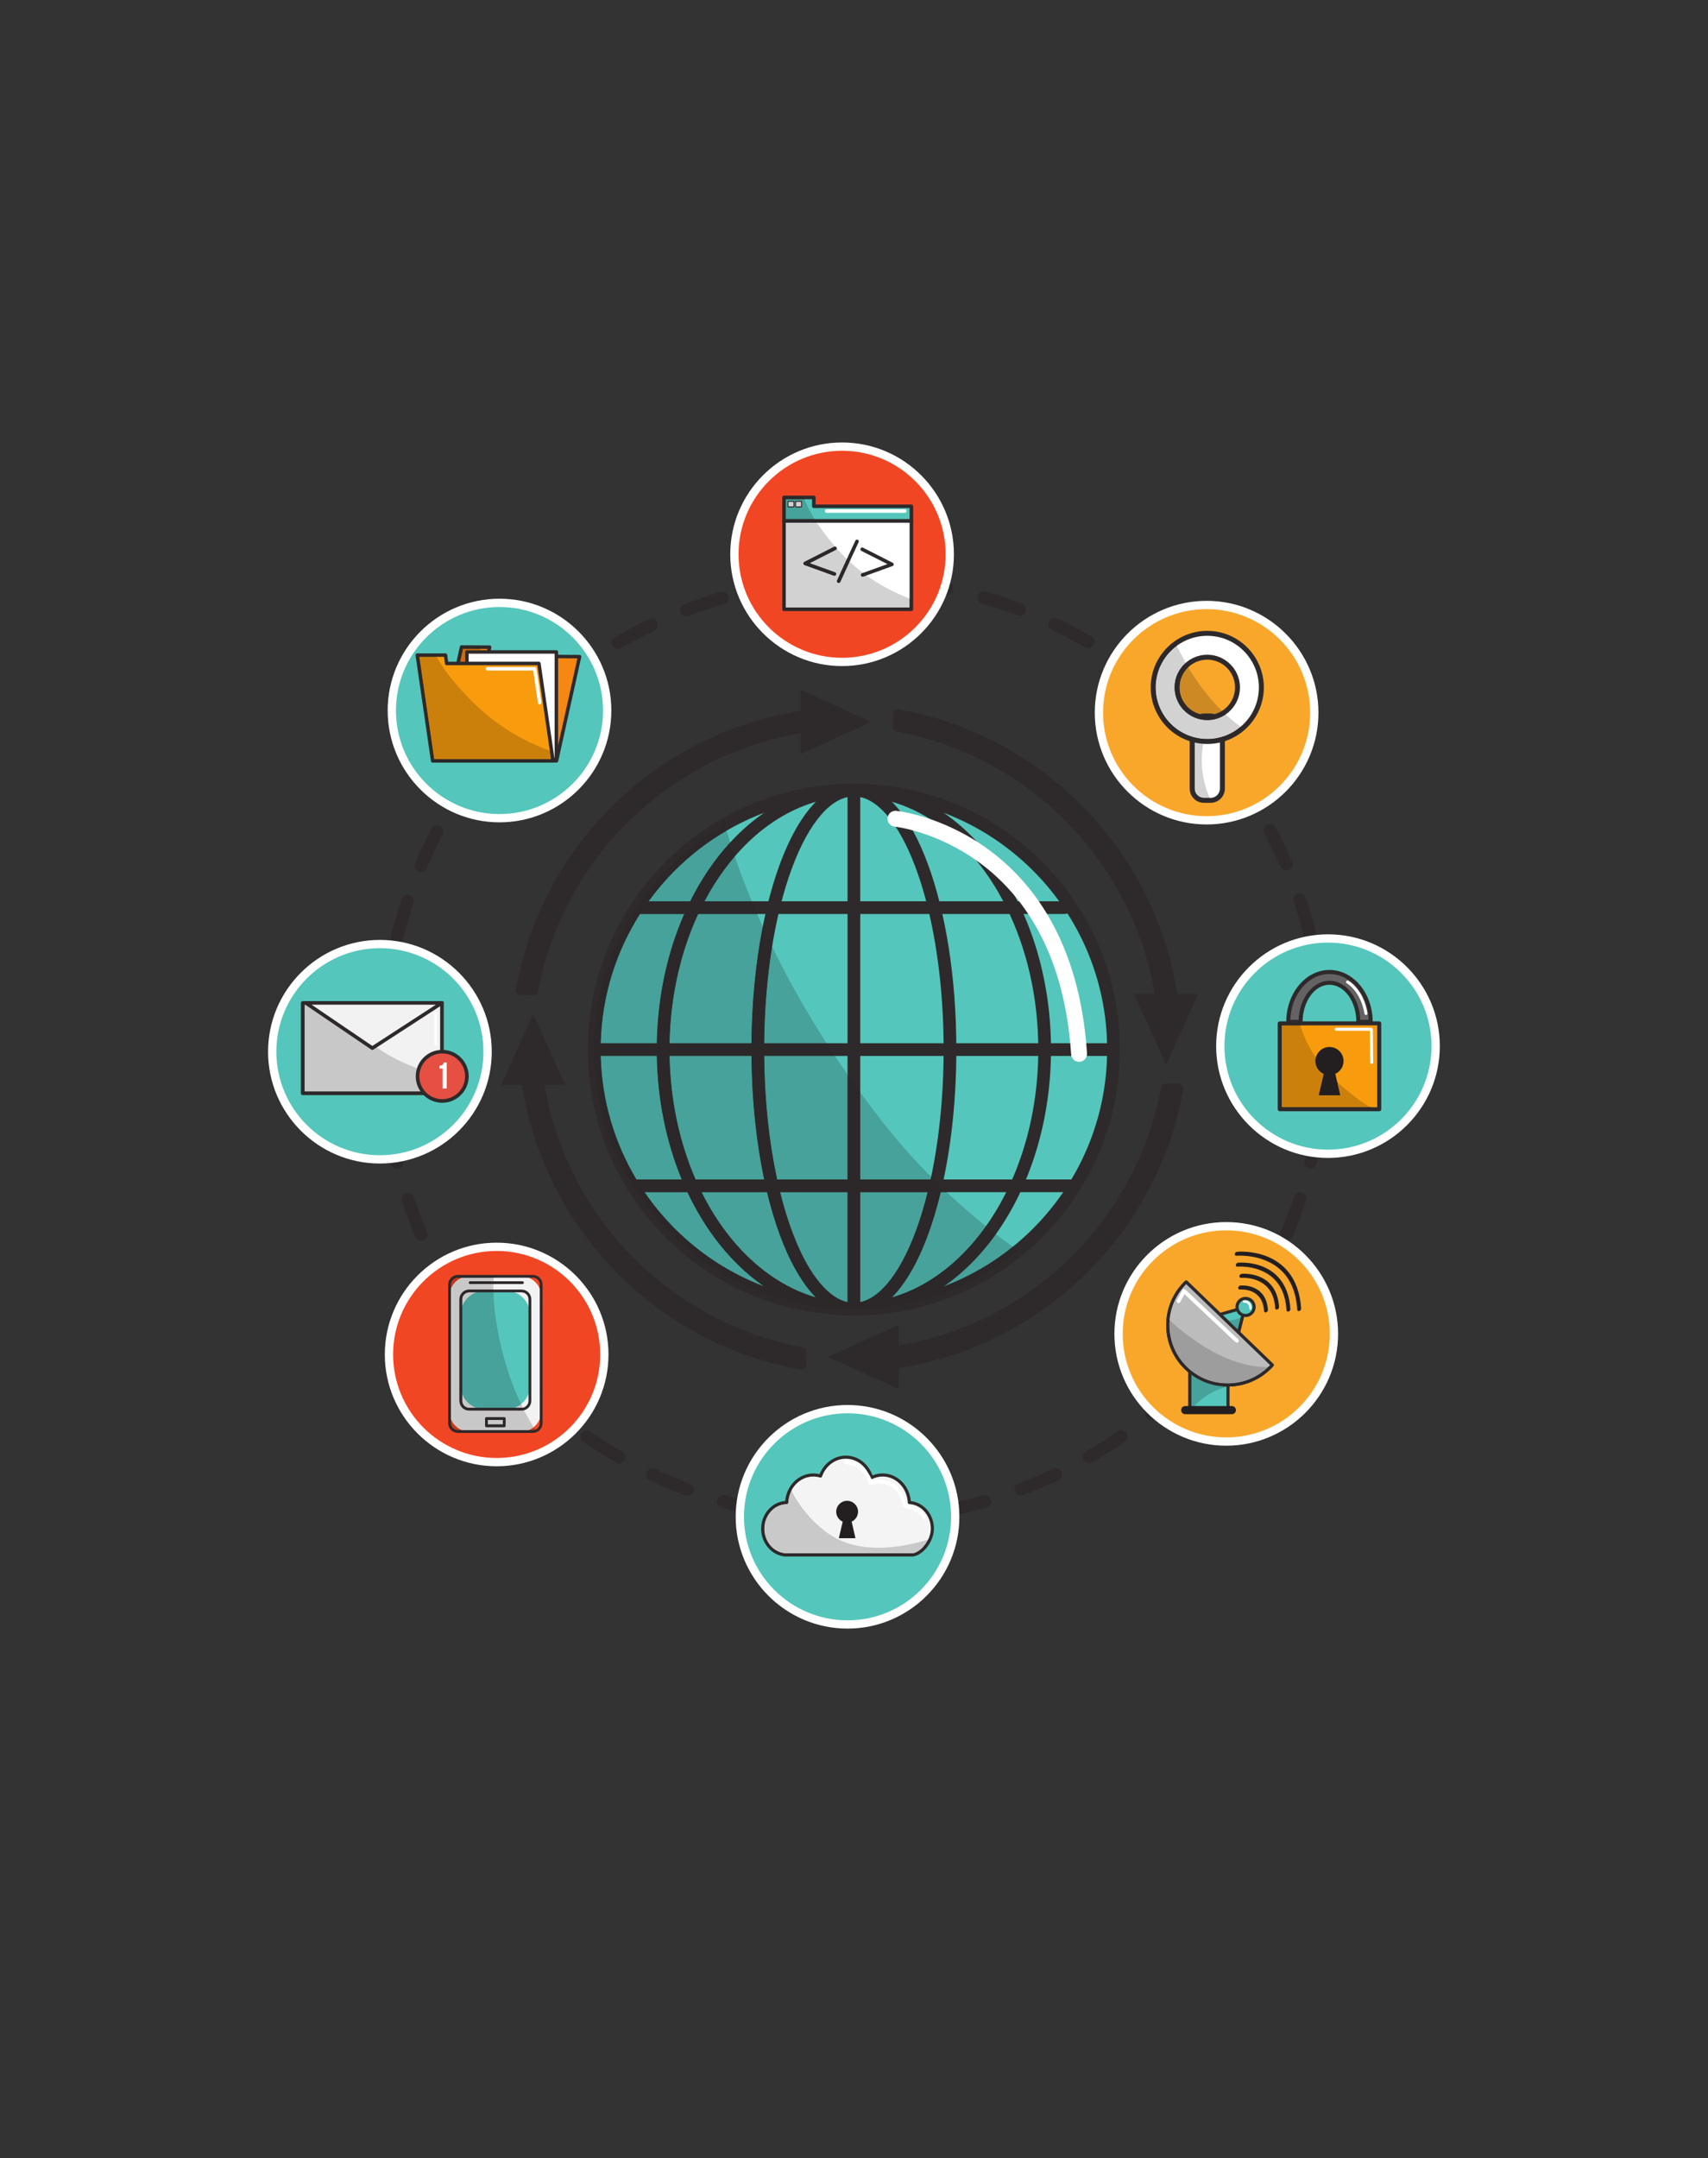 <svg xmlns="http://www.w3.org/2000/svg" xmlns:xlink="http://www.w3.org/1999/xlink" width="600" zoomAndPan="magnify" viewBox="0 0 450 568.5" height="758" preserveAspectRatio="xMidYMid meet" version="1.0"><rect x="0" y="0" width="450" height="568.5" fill="#333333" stroke="none"/><defs><clipPath id="0bb6ab1bf9"><path d="M 192 116.512 L 252 116.512 L 252 176 L 192 176 Z M 192 116.512 " clip-rule="nonzero"/></clipPath><clipPath id="dabacfced2"><path d="M 70.23 247 L 130 247 L 130 307 L 70.23 307 Z M 70.23 247 " clip-rule="nonzero"/></clipPath><clipPath id="7b2576891f"><path d="M 320 246 L 379.711 246 L 379.711 306 L 320 306 Z M 320 246 " clip-rule="nonzero"/></clipPath><clipPath id="663cf3dfc0"><path d="M 193 370 L 253 370 L 253 428.988 L 193 428.988 Z M 193 370 " clip-rule="nonzero"/></clipPath></defs><path fill="#2e2a2b" d="M 345.645 296.07 C 345.117 299.328 344.465 302.543 343.688 305.707 C 343.465 306.605 344.016 307.512 344.914 307.734 C 345.816 307.953 346.723 307.406 346.941 306.508 C 347.738 303.254 348.414 299.949 348.953 296.602 C 349.098 295.688 348.477 294.828 347.566 294.688 C 346.652 294.539 345.793 295.156 345.645 296.07 M 340.957 315.156 C 339.914 318.285 338.746 321.355 337.465 324.363 C 337.102 325.211 337.496 326.195 338.348 326.559 C 339.195 326.922 340.184 326.527 340.547 325.676 C 341.863 322.586 343.059 319.43 344.133 316.219 C 344.426 315.34 343.953 314.391 343.074 314.102 C 342.195 313.809 341.25 314.281 340.957 315.156 M 333.238 333.254 C 331.707 336.164 330.062 339.008 328.309 341.773 C 327.812 342.551 328.047 343.59 328.824 344.082 C 329.605 344.578 330.645 344.348 331.137 343.566 C 332.938 340.719 334.629 337.801 336.199 334.812 C 336.633 333.992 336.32 332.98 335.5 332.551 C 334.68 332.121 333.668 332.434 333.238 333.254 M 322.707 349.867 C 320.73 352.492 318.652 355.031 316.477 357.488 C 315.863 358.18 315.93 359.238 316.617 359.848 C 317.312 360.465 318.371 360.398 318.984 359.707 C 321.219 357.188 323.355 354.574 325.387 351.879 C 325.941 351.141 325.793 350.094 325.051 349.535 C 324.312 348.98 323.262 349.129 322.707 349.867 M 309.656 364.582 C 307.293 366.855 304.836 369.035 302.293 371.109 C 301.578 371.695 301.473 372.75 302.059 373.469 C 302.645 374.184 303.699 374.289 304.414 373.703 C 307.027 371.566 309.551 369.332 311.98 366.996 C 312.648 366.355 312.668 365.297 312.027 364.629 C 311.387 363.961 310.324 363.941 309.656 364.582 M 294.434 377.027 C 291.738 378.891 288.969 380.648 286.121 382.293 C 285.324 382.758 285.047 383.781 285.512 384.582 C 285.977 385.383 287 385.652 287.805 385.191 C 290.723 383.5 293.574 381.695 296.336 379.781 C 297.102 379.254 297.289 378.211 296.762 377.449 C 296.234 376.691 295.191 376.5 294.434 377.027 M 277.418 386.871 C 274.465 388.277 271.449 389.566 268.375 390.73 C 267.512 391.059 267.078 392.027 267.402 392.895 C 267.73 393.758 268.699 394.191 269.566 393.859 C 272.727 392.66 275.824 391.336 278.855 389.895 C 279.695 389.5 280.047 388.5 279.652 387.664 C 279.25 386.832 278.254 386.477 277.418 386.871 M 259.043 393.848 C 255.906 394.758 252.719 395.543 249.488 396.203 C 248.582 396.387 247.996 397.27 248.18 398.176 C 248.363 399.078 249.246 399.664 250.152 399.48 C 253.477 398.805 256.754 397.996 259.973 397.066 C 260.859 396.809 261.375 395.879 261.117 394.992 C 260.859 394.102 259.934 393.594 259.043 393.848 M 239.773 397.773 C 236.539 398.16 233.27 398.426 229.965 398.555 C 229.043 398.594 228.32 399.375 228.359 400.301 C 228.395 401.223 229.176 401.941 230.098 401.906 C 233.492 401.766 236.852 401.496 240.172 401.098 C 241.094 400.984 241.746 400.152 241.637 399.234 C 241.523 398.316 240.691 397.66 239.773 397.773 M 220.121 398.562 C 216.812 398.434 213.543 398.176 210.309 397.789 C 209.391 397.68 208.559 398.336 208.445 399.254 C 208.336 400.168 208.992 401.004 209.91 401.113 C 213.23 401.508 216.594 401.777 219.988 401.906 C 220.914 401.945 221.691 401.223 221.727 400.301 C 221.762 399.379 221.043 398.598 220.121 398.562 M 200.59 396.227 C 197.359 395.574 194.172 394.793 191.035 393.887 C 190.148 393.633 189.219 394.145 188.961 395.035 C 188.707 395.922 189.219 396.852 190.105 397.105 C 193.328 398.035 196.605 398.836 199.926 399.512 C 200.836 399.695 201.719 399.109 201.902 398.199 C 202.086 397.293 201.5 396.41 200.59 396.227 M 181.699 390.781 C 178.617 389.617 175.598 388.328 172.641 386.926 C 171.801 386.531 170.805 386.887 170.406 387.719 C 170.012 388.559 170.367 389.555 171.203 389.949 C 174.242 391.391 177.348 392.715 180.512 393.914 C 181.379 394.242 182.344 393.805 182.672 392.938 C 183 392.074 182.562 391.109 181.699 390.781 M 163.922 382.352 C 161.07 380.707 158.297 378.949 155.598 377.09 C 154.836 376.562 153.793 376.758 153.27 377.516 C 152.742 378.277 152.934 379.32 153.695 379.848 C 156.465 381.758 159.32 383.562 162.242 385.25 C 163.043 385.711 164.07 385.438 164.531 384.637 C 164.992 383.84 164.719 382.816 163.922 382.352 M 147.727 371.18 C 145.184 369.102 142.727 366.926 140.359 364.656 C 139.691 364.016 138.633 364.039 137.988 364.703 C 137.348 365.371 137.371 366.43 138.039 367.07 C 140.469 369.402 143 371.641 145.613 373.773 C 146.328 374.355 147.383 374.25 147.969 373.531 C 148.555 372.816 148.445 371.766 147.727 371.18 M 133.531 357.566 C 131.355 355.113 129.273 352.574 127.301 349.953 C 126.738 349.215 125.691 349.07 124.953 349.625 C 124.215 350.18 124.066 351.23 124.625 351.969 C 126.656 354.664 128.793 357.27 131.027 359.789 C 131.641 360.48 132.699 360.543 133.391 359.93 C 134.086 359.316 134.145 358.258 133.531 357.566 M 121.695 341.867 C 119.938 339.105 118.293 336.266 116.762 333.359 C 116.332 332.543 115.316 332.23 114.5 332.66 C 113.68 333.094 113.367 334.102 113.801 334.922 C 115.371 337.91 117.062 340.824 118.867 343.664 C 119.363 344.441 120.398 344.676 121.18 344.18 C 121.961 343.684 122.191 342.648 121.695 341.867 M 112.531 324.484 C 111.246 321.484 110.078 318.422 109.031 315.301 C 108.738 314.426 107.789 313.949 106.914 314.246 C 106.035 314.539 105.562 315.488 105.855 316.363 C 106.93 319.57 108.129 322.719 109.453 325.801 C 109.816 326.652 110.801 327.047 111.648 326.684 C 112.5 326.32 112.895 325.336 112.531 324.484 M 106.289 305.855 C 105.508 302.691 104.848 299.477 104.32 296.219 C 104.172 295.309 103.312 294.688 102.398 294.832 C 101.484 294.984 100.863 295.844 101.016 296.754 C 101.559 300.105 102.234 303.406 103.035 306.656 C 103.258 307.555 104.164 308.105 105.066 307.883 C 105.961 307.66 106.512 306.754 106.289 305.855 M 103.137 286.457 C 102.875 283.211 102.734 279.934 102.734 276.625 C 102.734 275.699 101.98 274.949 101.059 274.953 C 100.133 274.953 99.383 275.703 99.383 276.625 C 99.387 280.027 99.527 283.391 99.797 286.723 C 99.871 287.645 100.68 288.332 101.602 288.258 C 102.523 288.184 103.211 287.375 103.137 286.457 M 103.113 266.793 C 103.371 263.5 103.758 260.242 104.273 257.023 C 104.422 256.113 103.797 255.254 102.883 255.109 C 101.969 254.961 101.109 255.586 100.965 256.496 C 100.438 259.801 100.035 263.148 99.773 266.531 C 99.699 267.453 100.387 268.258 101.309 268.332 C 102.23 268.402 103.039 267.715 103.113 266.793 M 106.219 247.387 C 107 244.184 107.91 241.027 108.938 237.934 C 109.23 237.055 108.754 236.109 107.879 235.816 C 107 235.527 106.055 236 105.758 236.875 C 104.703 240.062 103.77 243.301 102.965 246.59 C 102.746 247.488 103.297 248.395 104.195 248.613 C 105.09 248.832 105.996 248.285 106.219 247.387 M 112.418 228.723 C 113.707 225.695 115.113 222.727 116.637 219.828 C 117.062 219.012 116.75 217.996 115.93 217.566 C 115.109 217.141 114.098 217.453 113.668 218.273 C 112.109 221.254 110.66 224.301 109.336 227.414 C 108.973 228.266 109.375 229.246 110.223 229.609 C 111.074 229.969 112.059 229.574 112.418 228.723 M 121.555 211.305 C 123.312 208.523 125.176 205.824 127.145 203.199 C 127.699 202.461 127.551 201.41 126.809 200.855 C 126.07 200.305 125.02 200.449 124.465 201.191 C 122.441 203.883 120.527 206.66 118.723 209.516 C 118.227 210.297 118.465 211.328 119.246 211.824 C 120.027 212.316 121.062 212.086 121.555 211.305 M 133.363 195.57 C 135.539 193.117 137.812 190.746 140.176 188.469 C 140.844 187.828 140.863 186.766 140.223 186.102 C 139.578 185.438 138.516 185.418 137.852 186.059 C 135.426 188.395 133.09 190.832 130.855 193.355 C 130.242 194.047 130.309 195.109 131 195.719 C 131.691 196.332 132.754 196.266 133.363 195.57 M 147.531 181.934 C 150.066 179.855 152.688 177.879 155.387 176.008 C 156.145 175.48 156.336 174.438 155.809 173.68 C 155.281 172.918 154.238 172.73 153.477 173.258 C 150.707 175.18 148.012 177.211 145.41 179.344 C 144.691 179.93 144.59 180.984 145.172 181.699 C 145.762 182.414 146.816 182.52 147.531 181.934 M 163.688 170.73 C 166.523 169.09 169.422 167.559 172.391 166.141 C 173.223 165.742 173.578 164.746 173.18 163.906 C 172.781 163.078 171.781 162.723 170.949 163.121 C 167.895 164.574 164.914 166.148 162.008 167.836 C 161.211 168.301 160.938 169.324 161.402 170.125 C 161.863 170.926 162.891 171.195 163.688 170.73 M 181.43 162.27 C 184.48 161.105 187.59 160.062 190.758 159.141 C 191.645 158.883 192.156 157.953 191.898 157.066 C 191.637 156.18 190.711 155.668 189.824 155.926 C 186.566 156.871 183.371 157.945 180.234 159.145 C 179.371 159.469 178.938 160.438 179.266 161.301 C 179.598 162.164 180.566 162.602 181.43 162.27 M 200.309 156.781 C 203.504 156.125 206.742 155.598 210.02 155.195 C 210.938 155.082 211.594 154.25 211.48 153.328 C 211.371 152.414 210.531 151.762 209.617 151.871 C 206.246 152.285 202.918 152.828 199.637 153.5 C 198.73 153.684 198.148 154.57 198.332 155.477 C 198.52 156.379 199.402 156.965 200.309 156.781 M 219.828 154.398 C 221.535 154.328 223.25 154.293 224.973 154.293 C 226.547 154.293 228.113 154.32 229.672 154.379 C 230.598 154.414 231.379 153.695 231.41 152.77 C 231.445 151.844 230.727 151.07 229.801 151.035 C 228.199 150.977 226.59 150.941 224.973 150.941 C 223.203 150.941 221.441 150.98 219.691 151.051 C 218.766 151.09 218.051 151.871 218.086 152.793 C 218.125 153.719 218.902 154.434 219.828 154.398 M 239.488 155.145 C 242.77 155.531 246.008 156.051 249.203 156.691 C 250.109 156.875 250.992 156.285 251.176 155.379 C 251.359 154.473 250.77 153.59 249.863 153.41 C 246.578 152.746 243.25 152.219 239.879 151.82 C 238.961 151.711 238.129 152.367 238.02 153.285 C 237.91 154.203 238.566 155.035 239.488 155.145 M 258.766 159.02 C 261.93 159.93 265.047 160.961 268.102 162.117 C 268.969 162.441 269.934 162.004 270.262 161.137 C 270.59 160.273 270.152 159.309 269.289 158.984 C 266.145 157.797 262.945 156.738 259.688 155.801 C 258.797 155.547 257.871 156.059 257.617 156.949 C 257.359 157.84 257.875 158.766 258.766 159.02 M 277.168 165.961 C 280.145 167.367 283.055 168.891 285.891 170.523 C 286.695 170.988 287.719 170.707 288.18 169.906 C 288.645 169.105 288.367 168.082 287.562 167.621 C 284.648 165.945 281.66 164.379 278.602 162.934 C 277.766 162.539 276.766 162.895 276.375 163.73 C 275.977 164.566 276.332 165.566 277.172 165.961 L 277.168 165.961 M 294.223 175.777 C 296.926 177.637 299.555 179.609 302.098 181.68 C 302.816 182.262 303.871 182.152 304.453 181.438 C 305.039 180.723 304.93 179.664 304.215 179.082 C 301.602 176.957 298.902 174.934 296.121 173.016 C 295.359 172.496 294.316 172.688 293.793 173.449 C 293.266 174.207 293.457 175.25 294.223 175.777 M 309.477 188.191 C 311.852 190.461 314.125 192.824 316.312 195.273 C 316.926 195.965 317.984 196.027 318.672 195.41 C 319.367 194.797 319.43 193.738 318.812 193.047 C 316.57 190.531 314.227 188.105 311.793 185.773 C 311.125 185.137 310.062 185.156 309.426 185.824 C 308.785 186.492 308.809 187.551 309.477 188.191 M 322.555 202.875 C 324.527 205.492 326.402 208.188 328.168 210.957 C 328.664 211.738 329.699 211.969 330.48 211.469 C 331.262 210.973 331.488 209.941 330.992 209.156 C 329.18 206.312 327.258 203.543 325.227 200.859 C 324.668 200.121 323.621 199.977 322.879 200.531 C 322.145 201.09 321.996 202.141 322.555 202.875 M 333.113 219.457 C 334.641 222.348 336.055 225.309 337.352 228.328 C 337.719 229.18 338.703 229.57 339.555 229.207 C 340.402 228.844 340.797 227.859 340.43 227.008 C 339.098 223.906 337.645 220.863 336.074 217.895 C 335.641 217.078 334.629 216.762 333.809 217.195 C 332.992 217.625 332.68 218.641 333.113 219.457 M 340.863 237.512 C 341.902 240.605 342.82 243.754 343.617 246.949 C 343.84 247.848 344.75 248.395 345.645 248.172 C 346.543 247.949 347.09 247.043 346.867 246.145 C 346.051 242.855 345.105 239.621 344.035 236.441 C 343.742 235.566 342.793 235.094 341.914 235.387 C 341.039 235.684 340.566 236.633 340.863 237.512 M 345.598 256.586 C 346.121 259.801 346.523 263.055 346.797 266.352 C 346.871 267.27 347.68 267.957 348.602 267.879 C 349.52 267.805 350.207 266.996 350.133 266.074 C 349.855 262.691 349.441 259.348 348.902 256.043 C 348.754 255.133 347.891 254.512 346.98 254.664 C 346.066 254.812 345.449 255.676 345.598 256.586 M 347.207 276.18 C 347.207 276.277 347.207 276.375 347.207 276.477 C 347.207 279.785 347.078 283.062 346.82 286.305 C 346.746 287.227 347.434 288.031 348.355 288.105 C 349.277 288.18 350.082 287.492 350.16 286.57 C 350.426 283.242 350.559 279.875 350.559 276.477 C 350.559 276.375 350.559 276.27 350.559 276.168 C 350.555 275.246 349.801 274.496 348.879 274.5 C 347.953 274.5 347.207 275.254 347.207 276.18 " fill-opacity="1" fill-rule="nonzero"/><path fill="#55c6bb" d="M 293.371 276.477 C 293.371 314.234 262.75 344.844 224.973 344.844 C 187.195 344.844 156.57 314.234 156.57 276.477 C 156.57 238.719 187.195 208.105 224.973 208.105 C 262.75 208.105 293.371 238.719 293.371 276.477 " fill-opacity="1" fill-rule="nonzero"/><path fill="#2e2a2b" d="M 293.371 276.477 L 291.695 276.477 C 291.695 294.898 284.23 311.562 272.152 323.637 C 260.074 335.707 243.402 343.168 224.973 343.168 C 206.543 343.168 189.867 335.707 177.793 323.637 C 165.715 311.562 158.25 294.898 158.246 276.477 C 158.25 258.055 165.715 241.387 177.793 229.316 C 189.867 217.246 206.539 209.781 224.973 209.781 C 243.402 209.781 260.074 217.246 272.152 229.316 C 284.23 241.387 291.695 258.051 291.695 276.477 L 295.047 276.477 C 295.043 237.793 263.672 206.434 224.973 206.43 C 186.27 206.434 154.898 237.793 154.895 276.477 C 154.898 315.156 186.27 346.516 224.973 346.52 C 263.672 346.516 295.043 315.156 295.047 276.477 L 293.371 276.477 " fill-opacity="1" fill-rule="nonzero"/><path fill="#2e2a2b" d="M 250.293 276.477 L 248.617 276.477 C 248.621 295.184 245.793 312.121 241.301 324.238 C 239.066 330.293 236.398 335.137 233.566 338.367 C 232.148 339.984 230.699 341.199 229.266 341.988 C 227.824 342.785 226.41 343.168 224.973 343.168 C 223.531 343.168 222.121 342.785 220.676 341.988 C 218.164 340.609 215.609 337.914 213.273 334.074 C 209.762 328.32 206.75 320.047 204.645 310.156 C 202.539 300.266 201.328 288.754 201.328 276.477 C 201.324 257.766 204.148 240.828 208.641 228.711 C 210.875 222.656 213.543 217.812 216.375 214.582 C 217.793 212.965 219.242 211.754 220.676 210.961 C 222.121 210.168 223.531 209.781 224.973 209.781 C 226.41 209.781 227.824 210.168 229.266 210.961 C 231.777 212.344 234.336 215.035 236.672 218.875 C 240.18 224.629 243.191 232.902 245.297 242.789 C 247.402 252.684 248.617 264.195 248.617 276.477 L 251.965 276.477 C 251.961 257.426 249.117 240.18 244.445 227.551 C 242.105 221.234 239.309 216.062 236.086 212.375 C 234.473 210.535 232.746 209.059 230.883 208.031 C 229.027 207.004 227.027 206.43 224.973 206.43 C 222.914 206.43 220.914 207.004 219.059 208.031 C 215.805 209.836 212.945 212.98 210.41 217.133 C 206.617 223.367 203.531 231.941 201.367 242.094 C 199.207 252.246 197.977 263.977 197.977 276.477 C 197.98 295.527 200.824 312.77 205.5 325.398 C 207.84 331.715 210.633 336.887 213.855 340.574 C 215.469 342.414 217.195 343.891 219.059 344.918 C 220.914 345.949 222.914 346.52 224.973 346.52 C 227.027 346.52 229.027 345.949 230.883 344.918 C 234.137 343.113 236.992 339.969 239.527 335.816 C 243.328 329.582 246.41 321.008 248.574 310.855 C 250.734 300.703 251.965 288.973 251.965 276.477 L 250.293 276.477 " fill-opacity="1" fill-rule="nonzero"/><path fill="#2e2a2b" d="M 275.23 276.477 L 273.555 276.477 C 273.559 295.023 268.02 311.785 259.16 323.828 C 254.734 329.852 249.484 334.691 243.699 338.02 C 237.914 341.348 231.602 343.168 224.973 343.168 C 218.34 343.168 212.027 341.348 206.246 338.02 C 197.57 333.031 190.09 324.625 184.793 313.957 C 179.5 303.293 176.383 290.387 176.383 276.477 C 176.383 257.926 181.922 241.164 190.781 229.125 C 195.211 223.102 200.457 218.258 206.246 214.93 C 212.027 211.605 218.34 209.781 224.973 209.781 C 231.602 209.781 237.914 211.605 243.699 214.93 C 252.375 219.918 259.852 228.324 265.145 238.996 C 270.445 249.656 273.555 262.562 273.555 276.477 L 276.906 276.477 C 276.902 257.262 271.191 239.84 261.859 227.137 C 257.191 220.793 251.613 215.621 245.371 212.027 C 239.129 208.434 232.223 206.43 224.973 206.43 C 217.719 206.43 210.812 208.434 204.574 212.027 C 195.207 217.422 187.336 226.352 181.797 237.508 C 176.254 248.664 173.039 262.066 173.039 276.477 C 173.039 295.688 178.75 313.109 188.082 325.809 C 192.75 332.156 198.328 337.328 204.574 340.922 C 210.812 344.512 217.719 346.52 224.973 346.52 C 232.223 346.52 239.129 344.512 245.371 340.922 C 254.734 335.531 262.605 326.602 268.145 315.445 C 273.688 304.285 276.902 290.883 276.906 276.477 L 275.23 276.477 " fill-opacity="1" fill-rule="nonzero"/><path fill="#2e2a2b" d="M 156.57 278.148 L 293.371 278.148 C 294.297 278.148 295.047 277.398 295.047 276.477 C 295.047 275.551 294.297 274.801 293.371 274.801 L 156.57 274.801 C 155.648 274.801 154.895 275.551 154.895 276.477 C 154.895 277.398 155.648 278.148 156.57 278.148 " fill-opacity="1" fill-rule="nonzero"/><path fill="#2e2a2b" d="M 223.297 208.105 L 223.297 344.844 C 223.297 345.77 224.047 346.52 224.973 346.52 C 225.895 346.52 226.648 345.77 226.648 344.844 L 226.648 208.105 C 226.648 207.184 225.895 206.43 224.973 206.43 C 224.047 206.43 223.297 207.184 223.297 208.105 " fill-opacity="1" fill-rule="nonzero"/><path fill="#2e2a2b" d="M 168.359 240.754 L 280.52 240.754 C 281.445 240.754 282.195 240.004 282.195 239.078 C 282.195 238.156 281.445 237.406 280.52 237.406 L 168.359 237.406 C 167.434 237.406 166.684 238.156 166.684 239.078 C 166.684 240.004 167.434 240.754 168.359 240.754 " fill-opacity="1" fill-rule="nonzero"/><path fill="#2e2a2b" d="M 167.91 314.031 L 282.031 314.031 C 282.957 314.031 283.707 313.285 283.707 312.359 C 283.707 311.434 282.957 310.684 282.031 310.684 L 167.91 310.684 C 166.984 310.684 166.234 311.434 166.234 312.359 C 166.234 313.285 166.984 314.031 167.91 314.031 " fill-opacity="1" fill-rule="nonzero"/><path fill="#46a29a" d="M 223.297 342.988 C 222.426 342.809 221.559 342.473 220.676 341.988 C 218.164 340.609 215.609 337.914 213.273 334.074 C 210.23 329.086 207.562 322.215 205.535 314.031 L 223.297 314.031 L 223.297 342.988 M 214.945 341.746 C 211.941 340.875 209.031 339.621 206.246 338.02 C 197.59 333.043 190.125 324.668 184.836 314.031 L 202.086 314.031 C 203.07 318.129 204.215 321.938 205.5 325.398 C 207.84 331.715 210.633 336.887 213.855 340.574 C 214.215 340.98 214.574 341.371 214.945 341.746 " fill-opacity="1" fill-rule="nonzero"/><path fill="#2c2829" d="M 223.297 343.129 C 220.445 342.996 217.656 342.527 214.945 341.746 C 214.574 341.371 214.215 340.98 213.855 340.574 C 210.633 336.887 207.84 331.715 205.5 325.398 C 204.215 321.938 203.07 318.129 202.086 314.031 L 205.535 314.031 C 207.562 322.215 210.23 329.086 213.273 334.074 C 215.609 337.914 218.164 340.609 220.676 341.988 C 221.559 342.473 222.426 342.809 223.297 342.988 L 223.297 343.129 " fill-opacity="1" fill-rule="nonzero"/><path fill="#46a29a" d="M 201.293 338.848 C 192.395 335.469 184.402 330.246 177.793 323.637 C 174.848 320.691 172.176 317.48 169.824 314.031 L 181.113 314.031 C 183.117 318.289 185.457 322.238 188.082 325.809 C 191.918 331.027 196.363 335.445 201.293 338.848 " fill-opacity="1" fill-rule="nonzero"/><path fill="#2c2829" d="M 208.098 342.746 C 191.344 338.496 177.055 328.066 167.809 314.031 C 167.84 314.031 167.875 314.031 167.91 314.031 L 169.824 314.031 C 172.176 317.48 174.848 320.691 177.793 323.637 C 184.402 330.246 192.395 335.469 201.293 338.848 C 202.363 339.59 203.457 340.277 204.574 340.922 C 205.723 341.582 206.898 342.195 208.098 342.746 " fill-opacity="1" fill-rule="nonzero"/><path fill="#2c2829" d="M 223.297 344.824 C 218.062 344.695 212.973 343.984 208.098 342.746 C 206.898 342.195 205.723 341.582 204.574 340.922 C 203.457 340.277 202.363 339.59 201.293 338.848 C 196.363 335.445 191.918 331.027 188.082 325.809 C 185.457 322.238 183.117 318.289 181.113 314.031 L 184.836 314.031 C 190.125 324.668 197.59 333.043 206.246 338.02 C 209.031 339.621 211.941 340.875 214.945 341.746 C 217.656 342.527 220.445 342.996 223.297 343.129 L 223.297 344.824 " fill-opacity="1" fill-rule="nonzero"/><path fill="#46a29a" d="M 226.648 342.988 L 226.648 314.031 L 244.406 314.031 C 243.492 317.715 242.453 321.137 241.301 324.238 C 239.066 330.293 236.398 335.137 233.566 338.367 C 232.148 339.984 230.699 341.199 229.266 341.988 C 228.383 342.473 227.516 342.809 226.648 342.988 M 234.996 341.746 C 236.613 340.117 238.121 338.121 239.527 335.816 C 242.922 330.242 245.746 322.801 247.855 314.031 L 249.434 314.031 C 252.754 317.16 256.195 320.152 259.75 323.016 C 259.551 323.289 259.355 323.559 259.16 323.828 C 254.734 329.852 249.484 334.691 243.699 338.02 C 240.914 339.621 238.004 340.875 234.996 341.746 " fill-opacity="1" fill-rule="nonzero"/><path fill="#2c2829" d="M 226.648 343.129 L 226.648 342.988 C 227.516 342.809 228.383 342.473 229.266 341.988 C 230.699 341.199 232.148 339.984 233.566 338.367 C 236.398 335.137 239.066 330.293 241.301 324.238 C 242.453 321.137 243.492 317.715 244.406 314.031 L 247.855 314.031 C 245.746 322.801 242.922 330.242 239.527 335.816 C 238.121 338.121 236.613 340.117 234.996 341.746 C 232.285 342.527 229.5 342.996 226.648 343.129 " fill-opacity="1" fill-rule="nonzero"/><path fill="#46a29a" d="M 248.645 338.848 C 253.797 335.289 258.426 330.625 262.375 325.098 C 263.836 326.23 265.312 327.34 266.809 328.434 C 261.387 332.801 255.27 336.336 248.645 338.848 " fill-opacity="1" fill-rule="nonzero"/><path fill="#2c2829" d="M 241.852 342.746 C 243.047 342.191 244.219 341.582 245.371 340.922 C 246.484 340.277 247.578 339.59 248.645 338.848 C 255.27 336.336 261.387 332.801 266.809 328.434 C 267.273 328.773 267.742 329.113 268.207 329.445 C 260.609 335.652 251.652 340.258 241.852 342.746 " fill-opacity="1" fill-rule="nonzero"/><path fill="#2c2829" d="M 226.648 344.824 L 226.648 343.129 C 229.5 342.996 232.285 342.527 234.996 341.746 C 238.004 340.875 240.914 339.621 243.699 338.02 C 249.484 334.691 254.734 329.852 259.16 323.828 C 259.355 323.559 259.551 323.289 259.75 323.016 C 260.617 323.719 261.496 324.41 262.375 325.098 C 258.426 330.625 253.797 335.289 248.645 338.848 C 247.578 339.59 246.484 340.277 245.371 340.922 C 244.219 341.582 243.047 342.191 241.852 342.746 C 236.973 343.984 231.883 344.695 226.648 344.824 " fill-opacity="1" fill-rule="nonzero"/><path fill="#2c2829" d="M 224.973 344.844 C 224.41 344.844 223.852 344.836 223.297 344.824 L 223.297 314.031 L 226.648 314.031 L 226.648 344.824 C 226.09 344.836 225.531 344.844 224.973 344.844 " fill-opacity="1" fill-rule="nonzero"/><path fill="#46a29a" d="M 167.691 310.699 C 161.961 301.145 158.559 290.031 158.27 278.148 L 173.051 278.148 C 173.258 289.938 175.613 301.012 179.629 310.684 L 167.91 310.684 C 167.832 310.684 167.762 310.691 167.691 310.699 " fill-opacity="1" fill-rule="nonzero"/><path fill="#2c2829" d="M 166.355 311.73 C 160.414 301.883 156.887 290.418 156.59 278.148 L 158.27 278.148 C 158.559 290.031 161.961 301.145 167.691 310.699 C 167.086 310.781 166.578 311.18 166.355 311.73 " fill-opacity="1" fill-rule="nonzero"/><path fill="#46a29a" d="M 223.297 310.684 L 204.758 310.684 C 204.719 310.512 204.68 310.336 204.645 310.156 C 202.633 300.719 201.438 289.801 201.336 278.148 L 219.965 278.148 C 221.059 279.797 222.172 281.434 223.297 283.047 L 223.297 310.684 M 201.332 310.684 L 183.27 310.684 C 179.098 301.145 176.613 290.035 176.402 278.148 L 197.984 278.148 C 198.09 289.953 199.285 301.027 201.332 310.684 " fill-opacity="1" fill-rule="nonzero"/><path fill="#2c2829" d="M 204.758 310.684 L 201.332 310.684 C 199.285 301.027 198.09 289.953 197.984 278.148 L 201.336 278.148 C 201.438 289.801 202.633 300.719 204.645 310.156 C 204.68 310.336 204.719 310.512 204.758 310.684 " fill-opacity="1" fill-rule="nonzero"/><path fill="#2c2829" d="M 183.27 310.684 L 179.629 310.684 C 175.613 301.012 173.258 289.938 173.051 278.148 L 176.402 278.148 C 176.613 290.035 179.098 301.145 183.27 310.684 " fill-opacity="1" fill-rule="nonzero"/><path fill="#46a29a" d="M 245.184 310.684 L 226.648 310.684 L 226.648 287.75 C 228.586 290.418 230.566 293.039 232.574 295.602 C 236.551 300.684 240.816 305.492 245.324 310.031 C 245.277 310.25 245.23 310.469 245.184 310.684 " fill-opacity="1" fill-rule="nonzero"/><path fill="#2c2829" d="M 245.977 310.684 L 245.184 310.684 C 245.23 310.469 245.277 310.25 245.324 310.031 C 245.543 310.25 245.758 310.469 245.977 310.684 " fill-opacity="1" fill-rule="nonzero"/><path fill="#46a29a" d="M 217.777 274.801 L 201.336 274.801 C 201.414 265.758 202.156 257.16 203.422 249.348 C 207.691 258.137 212.531 266.648 217.777 274.801 M 197.984 274.801 L 176.402 274.801 C 176.625 262.281 179.375 250.629 183.949 240.754 L 199.469 240.754 C 199.957 241.875 200.449 242.992 200.957 244.102 C 199.141 253.32 198.082 263.742 197.984 274.801 " fill-opacity="1" fill-rule="nonzero"/><path fill="#2c2829" d="M 201.336 274.801 L 197.984 274.801 C 198.082 263.742 199.141 253.32 200.957 244.102 C 201.758 245.859 202.578 247.605 203.422 249.348 C 202.156 257.16 201.414 265.758 201.336 274.801 " fill-opacity="1" fill-rule="nonzero"/><path fill="#46a29a" d="M 173.051 274.801 L 158.27 274.801 C 158.574 262.289 162.328 250.641 168.617 240.754 L 180.273 240.754 C 175.867 250.777 173.266 262.395 173.051 274.801 " fill-opacity="1" fill-rule="nonzero"/><path fill="#2c2829" d="M 158.27 274.801 L 156.59 274.801 C 156.898 262.07 160.688 250.203 167.039 240.109 C 167.348 240.504 167.824 240.754 168.359 240.754 L 168.617 240.754 C 162.328 250.641 158.574 262.289 158.27 274.801 " fill-opacity="1" fill-rule="nonzero"/><path fill="#2c2829" d="M 176.402 274.801 L 173.051 274.801 C 173.266 262.395 175.867 250.777 180.273 240.754 L 183.949 240.754 C 179.375 250.629 176.625 262.281 176.402 274.801 " fill-opacity="1" fill-rule="nonzero"/><path fill="#2c2829" d="M 219.965 278.148 L 156.59 278.148 C 156.578 277.59 156.57 277.035 156.57 276.477 C 156.57 275.918 156.582 275.359 156.59 274.801 L 217.777 274.801 C 218.496 275.922 219.223 277.039 219.965 278.148 " fill-opacity="1" fill-rule="nonzero"/><path fill="#2c2829" d="M 226.648 310.684 L 223.297 310.684 L 223.297 283.047 C 224.398 284.633 225.516 286.199 226.648 287.75 L 226.648 310.684 " fill-opacity="1" fill-rule="nonzero"/><path fill="#46a29a" d="M 198.055 237.406 L 185.609 237.406 C 187.168 234.449 188.898 231.68 190.781 229.125 C 191.684 227.895 192.621 226.711 193.594 225.582 C 194.949 229.562 196.441 233.508 198.055 237.406 M 181.844 237.406 L 170.891 237.406 C 172.973 234.527 175.281 231.824 177.793 229.316 C 181.855 225.254 186.434 221.719 191.43 218.809 C 191.738 219.844 192.059 220.875 192.383 221.902 C 188.312 226.332 184.754 231.562 181.844 237.406 " fill-opacity="1" fill-rule="nonzero"/><path fill="#2c2829" d="M 170.891 237.406 L 168.836 237.406 C 174.605 229.137 182.16 222.199 190.945 217.152 C 191.102 217.707 191.266 218.258 191.43 218.809 C 186.434 221.719 181.855 225.254 177.793 229.316 C 175.281 231.824 172.973 234.527 170.891 237.406 " fill-opacity="1" fill-rule="nonzero"/><path fill="#2c2829" d="M 185.609 237.406 L 181.844 237.406 C 184.754 231.562 188.312 226.332 192.383 221.902 C 192.773 223.133 193.18 224.359 193.594 225.582 C 192.621 226.711 191.684 227.895 190.781 229.125 C 188.898 231.68 187.168 234.449 185.609 237.406 " fill-opacity="1" fill-rule="nonzero"/><path fill="#2c2829" d="M 199.469 240.754 L 168.359 240.754 C 167.824 240.754 167.348 240.504 167.039 240.109 C 167.617 239.195 168.211 238.293 168.836 237.406 L 198.055 237.406 C 198.516 238.527 198.988 239.641 199.469 240.754 " fill-opacity="1" fill-rule="nonzero"/><path fill="#2c2829" d="M 249.434 314.031 L 167.91 314.031 C 167.875 314.031 167.84 314.031 167.809 314.031 C 167.309 313.273 166.824 312.504 166.355 311.73 C 166.578 311.18 167.086 310.781 167.691 310.699 C 167.762 310.691 167.832 310.684 167.91 310.684 L 245.977 310.684 C 247.113 311.816 248.266 312.934 249.434 314.031 " fill-opacity="1" fill-rule="nonzero"/><path fill="#ffffff" d="M 235.719 217.746 L 235.766 217.297 L 235.715 217.742 L 235.719 217.746 L 235.766 217.297 L 235.715 217.742 C 235.848 217.75 246.656 218.953 257.738 226.996 C 263.293 231.016 268.926 236.73 273.422 244.914 C 277.922 253.098 281.289 263.766 282.211 277.746 C 282.289 278.898 283.285 279.773 284.438 279.695 C 285.59 279.621 286.465 278.625 286.391 277.469 C 285.43 262.852 281.852 251.48 276.977 242.691 C 269.672 229.5 259.469 222.191 251.141 218.234 C 242.797 214.27 236.309 213.598 236.141 213.578 C 234.992 213.461 233.965 214.297 233.848 215.449 C 233.73 216.602 234.566 217.625 235.719 217.746 " fill-opacity="1" fill-rule="nonzero"/><path fill="#2e2a2b" d="M 229.633 190.172 L 210.93 181.719 L 210.93 187.238 C 173.086 193.156 142.684 222.566 135.938 260.688 C 135.875 261.051 135.973 261.43 136.211 261.715 C 136.449 261.996 136.801 262.16 137.176 262.16 L 140.582 262.16 C 141.188 262.16 141.707 261.73 141.812 261.133 C 148.262 226.137 176.23 198.996 210.93 193.164 L 210.93 198.629 L 229.633 190.172 " fill-opacity="1" fill-rule="nonzero"/><path fill="#2e2a2b" d="M 307.23 280.496 L 315.691 261.801 L 310.172 261.801 C 304.246 223.973 274.824 193.586 236.688 186.844 C 236.32 186.777 235.945 186.879 235.664 187.117 C 235.379 187.355 235.211 187.707 235.211 188.078 L 235.211 191.48 C 235.211 192.086 235.645 192.605 236.242 192.719 C 271.254 199.164 298.406 227.117 304.242 261.801 L 298.773 261.801 L 307.23 280.496 " fill-opacity="1" fill-rule="nonzero"/><path fill="#2e2a2b" d="M 218.066 357.422 L 236.773 365.875 L 236.773 360.359 C 274.613 354.438 305.016 325.027 311.766 286.906 C 311.828 286.543 311.73 286.168 311.488 285.883 C 311.25 285.598 310.898 285.434 310.523 285.434 L 307.121 285.434 C 306.516 285.434 305.992 285.867 305.887 286.461 C 299.438 321.457 271.469 348.602 236.773 354.434 L 236.773 348.969 L 218.066 357.422 " fill-opacity="1" fill-rule="nonzero"/><path fill="#2e2a2b" d="M 140.469 267.098 L 132.012 285.797 L 137.527 285.797 C 143.453 323.621 172.875 354.008 211.016 360.754 C 211.375 360.816 211.754 360.719 212.039 360.48 C 212.32 360.242 212.488 359.887 212.488 359.52 L 212.488 356.113 C 212.488 355.508 212.055 354.988 211.457 354.879 C 176.445 348.434 149.297 320.477 143.457 285.797 L 148.926 285.797 L 140.469 267.098 " fill-opacity="1" fill-rule="nonzero"/><path fill="#f14624" d="M 159.223 356.781 C 159.223 372.449 146.52 385.145 130.852 385.145 C 115.18 385.145 102.477 372.449 102.477 356.781 C 102.477 341.121 115.18 328.422 130.852 328.422 C 146.52 328.422 159.223 341.121 159.223 356.781 " fill-opacity="1" fill-rule="nonzero"/><path fill="#ffffff" d="M 130.852 329.512 C 115.809 329.512 103.57 341.746 103.57 356.781 C 103.57 371.82 115.809 384.051 130.852 384.051 C 145.895 384.051 158.133 371.82 158.133 356.781 C 158.133 341.746 145.895 329.512 130.852 329.512 M 130.852 386.234 C 114.605 386.234 101.387 373.023 101.387 356.781 C 101.387 340.543 114.605 327.332 130.852 327.332 C 147.098 327.332 160.316 340.543 160.316 356.781 C 160.316 373.023 147.098 386.234 130.852 386.234 " fill-opacity="1" fill-rule="nonzero"/><path fill="#f14624" d="M 250.234 146.004 C 250.234 161.664 237.531 174.359 221.859 174.359 C 206.191 174.359 193.488 161.664 193.488 146.004 C 193.488 130.34 206.191 117.641 221.859 117.641 C 237.531 117.641 250.234 130.34 250.234 146.004 " fill-opacity="1" fill-rule="nonzero"/><g clip-path="url(#0bb6ab1bf9)"><path fill="#ffffff" d="M 221.859 118.734 C 206.816 118.734 194.578 130.965 194.578 146.004 C 194.578 161.035 206.816 173.273 221.859 173.273 C 236.906 173.273 249.145 161.035 249.145 146.004 C 249.145 130.965 236.906 118.734 221.859 118.734 M 221.859 175.453 C 205.613 175.453 192.398 162.242 192.398 146.004 C 192.398 129.762 205.613 116.551 221.859 116.551 C 238.109 116.551 251.324 129.762 251.324 146.004 C 251.324 162.242 238.109 175.453 221.859 175.453 " fill-opacity="1" fill-rule="nonzero"/></g><path fill="#f2f2f2" d="M 137.352 377.078 L 123.668 377.078 C 120.793 377.078 118.438 374.727 118.438 371.852 L 118.438 341.422 C 118.438 338.547 120.793 336.195 123.668 336.195 L 137.352 336.195 C 140.227 336.195 142.578 338.547 142.578 341.422 L 142.578 371.852 C 142.578 374.727 140.227 377.078 137.352 377.078 " fill-opacity="1" fill-rule="nonzero"/><path fill="#2e2a2b" d="M 120.633 336.562 C 119.625 336.562 118.805 337.379 118.805 338.391 L 118.805 374.883 C 118.805 375.891 119.625 376.711 120.633 376.711 L 140.383 376.711 C 141.391 376.711 142.215 375.891 142.215 374.883 L 142.215 338.391 C 142.215 337.379 141.391 336.562 140.383 336.562 L 120.633 336.562 M 140.383 377.445 L 120.633 377.445 C 119.223 377.445 118.074 376.297 118.074 374.883 L 118.074 338.391 C 118.074 336.977 119.223 335.828 120.633 335.828 L 140.383 335.828 C 141.797 335.828 142.945 336.977 142.945 338.391 L 142.945 374.883 C 142.945 376.297 141.797 377.445 140.383 377.445 " fill-opacity="1" fill-rule="nonzero"/><path fill="#55c6bb" d="M 133.477 371.203 L 127.543 371.203 C 124.168 371.203 121.406 368.441 121.406 365.07 L 121.406 346.188 C 121.406 342.812 124.168 340.055 127.543 340.055 L 133.477 340.055 C 136.848 340.055 139.609 342.812 139.609 346.188 L 139.609 365.07 C 139.609 368.441 136.848 371.203 133.477 371.203 " fill-opacity="1" fill-rule="nonzero"/><path fill="#2e2a2b" d="M 123.602 340.418 C 122.594 340.418 121.773 341.242 121.773 342.246 L 121.773 369.008 C 121.773 370.016 122.594 370.836 123.602 370.836 L 137.414 370.836 C 138.422 370.836 139.242 370.016 139.242 369.008 L 139.242 342.246 C 139.242 341.242 138.422 340.418 137.414 340.418 L 123.602 340.418 M 137.414 371.566 L 123.602 371.566 C 122.191 371.566 121.043 370.418 121.043 369.008 L 121.043 342.246 C 121.043 340.84 122.191 339.688 123.602 339.688 L 137.414 339.688 C 138.828 339.688 139.977 340.84 139.977 342.246 L 139.977 369.008 C 139.977 370.418 138.828 371.566 137.414 371.566 " fill-opacity="1" fill-rule="nonzero"/><path fill="#f4f4f4" d="M 128.164 375.57 L 132.855 375.57 L 132.855 373.648 L 128.164 373.648 Z M 128.164 375.57 " fill-opacity="1" fill-rule="nonzero"/><path fill="#2e2a2b" d="M 128.531 375.203 L 132.492 375.203 L 132.492 374.012 L 128.531 374.012 L 128.531 375.203 M 132.855 375.938 L 128.164 375.938 C 127.961 375.938 127.797 375.773 127.797 375.57 L 127.797 373.648 C 127.797 373.445 127.961 373.281 128.164 373.281 L 132.855 373.281 C 133.059 373.281 133.219 373.445 133.219 373.648 L 133.219 375.57 C 133.219 375.773 133.059 375.938 132.855 375.938 " fill-opacity="1" fill-rule="nonzero"/><path fill="#2e2a2b" d="M 137.656 338.23 L 123.879 338.23 C 123.676 338.23 123.512 338.07 123.512 337.867 C 123.512 337.664 123.676 337.5 123.879 337.5 L 137.656 337.5 C 137.855 337.5 138.02 337.664 138.02 337.867 C 138.02 338.07 137.855 338.23 137.656 338.23 " fill-opacity="1" fill-rule="nonzero"/><path fill="#c7391d" d="M 140.383 376.711 L 139.27 376.711 C 139.742 376.52 140.188 376.262 140.586 375.949 C 140.723 376.168 140.859 376.387 141 376.605 C 140.805 376.676 140.602 376.711 140.383 376.711 M 121.75 376.711 L 120.633 376.711 C 119.625 376.711 118.805 375.891 118.805 374.883 L 118.805 373.77 C 119.336 375.105 120.41 376.18 121.75 376.711 M 118.805 339.504 L 118.805 338.391 C 118.805 337.379 119.625 336.562 120.633 336.562 L 121.75 336.562 C 120.41 337.09 119.336 338.164 118.805 339.504 " fill-opacity="1" fill-rule="nonzero"/><path fill="#c9c8c8" d="M 139.27 376.711 L 121.75 376.711 C 120.41 376.18 119.336 375.105 118.805 373.77 L 118.805 339.504 C 119.336 338.164 120.41 337.09 121.75 336.562 L 130.043 336.562 C 130.027 336.875 130.012 337.188 130 337.5 L 123.879 337.5 C 123.676 337.5 123.512 337.664 123.512 337.867 C 123.512 338.07 123.676 338.23 123.879 338.23 L 129.98 338.23 C 129.973 338.719 129.973 339.203 129.977 339.688 L 123.602 339.688 C 122.191 339.688 121.043 340.84 121.043 342.246 L 121.043 369.008 C 121.043 370.418 122.191 371.566 123.602 371.566 L 137.414 371.566 C 137.641 371.566 137.859 371.539 138.066 371.484 C 138.09 371.527 138.113 371.578 138.137 371.625 C 138.891 373.102 139.707 374.543 140.586 375.949 C 140.188 376.262 139.742 376.52 139.27 376.711 M 128.164 373.281 C 127.961 373.281 127.797 373.445 127.797 373.648 L 127.797 375.57 C 127.797 375.773 127.961 375.938 128.164 375.938 L 132.855 375.938 C 133.059 375.938 133.219 375.773 133.219 375.57 L 133.219 373.648 C 133.219 373.445 133.059 373.281 132.855 373.281 L 128.164 373.281 " fill-opacity="1" fill-rule="nonzero"/><path fill="#2c2829" d="M 140.383 377.078 L 120.633 377.078 C 119.426 377.078 118.438 376.09 118.438 374.883 L 118.438 338.391 C 118.438 337.184 119.426 336.195 120.633 336.195 L 130.066 336.195 C 130.059 336.316 130.051 336.438 130.043 336.562 L 120.633 336.562 C 119.625 336.562 118.805 337.379 118.805 338.391 L 118.805 374.883 C 118.805 375.891 119.625 376.711 120.633 376.711 L 140.383 376.711 C 140.602 376.711 140.805 376.676 141 376.605 C 141.066 376.711 141.133 376.812 141.199 376.918 C 140.945 377.02 140.672 377.078 140.383 377.078 " fill-opacity="1" fill-rule="nonzero"/><path fill="#c9c8c8" d="M 137.414 370.836 L 135.555 370.836 C 136.184 370.605 136.762 370.281 137.277 369.871 C 137.426 370.184 137.578 370.496 137.73 370.805 C 137.625 370.824 137.523 370.836 137.414 370.836 M 125.461 370.836 L 123.602 370.836 C 122.594 370.836 121.773 370.016 121.773 369.008 L 121.773 367.148 C 122.395 368.855 123.758 370.215 125.461 370.836 M 121.773 344.105 L 121.773 342.246 C 121.773 341.242 122.594 340.418 123.602 340.418 L 125.465 340.418 C 123.758 341.043 122.395 342.402 121.773 344.105 " fill-opacity="1" fill-rule="nonzero"/><path fill="#46a29a" d="M 135.555 370.836 L 125.461 370.836 C 123.758 370.215 122.395 368.855 121.773 367.148 L 121.773 344.105 C 122.395 342.402 123.758 341.043 125.465 340.418 L 129.988 340.418 C 130.113 345.117 130.895 349.816 131.941 354.355 C 133.18 359.699 134.93 364.914 137.277 369.871 C 136.762 370.281 136.184 370.605 135.555 370.836 " fill-opacity="1" fill-rule="nonzero"/><path fill="#2c2829" d="M 137.414 371.566 L 123.602 371.566 C 122.191 371.566 121.043 370.418 121.043 369.008 L 121.043 342.246 C 121.043 340.84 122.191 339.688 123.602 339.688 L 129.977 339.688 C 129.98 339.934 129.984 340.18 129.988 340.418 L 123.602 340.418 C 122.594 340.418 121.773 341.242 121.773 342.246 L 121.773 369.008 C 121.773 370.016 122.594 370.836 123.602 370.836 L 137.414 370.836 C 137.523 370.836 137.625 370.824 137.73 370.805 C 137.844 371.035 137.953 371.258 138.066 371.484 C 137.859 371.539 137.641 371.566 137.414 371.566 " fill-opacity="1" fill-rule="nonzero"/><path fill="#cac9ca" d="M 128.531 375.203 L 132.492 375.203 L 132.492 374.012 L 128.531 374.012 Z M 128.531 375.203 " fill-opacity="1" fill-rule="nonzero"/><path fill="#2c2829" d="M 132.855 375.938 L 128.164 375.938 C 127.961 375.938 127.797 375.773 127.797 375.57 L 127.797 373.648 C 127.797 373.445 127.961 373.281 128.164 373.281 L 132.855 373.281 C 133.059 373.281 133.219 373.445 133.219 373.648 L 133.219 375.57 C 133.219 375.773 133.059 375.938 132.855 375.938 M 128.531 374.012 L 128.531 375.203 L 132.492 375.203 L 132.492 374.012 L 128.531 374.012 " fill-opacity="1" fill-rule="nonzero"/><path fill="#2c2829" d="M 129.98 338.23 L 123.879 338.23 C 123.676 338.23 123.512 338.07 123.512 337.867 C 123.512 337.664 123.676 337.5 123.879 337.5 L 130 337.5 C 129.992 337.746 129.984 337.992 129.98 338.23 " fill-opacity="1" fill-rule="nonzero"/><path fill="#ffffff" d="M 206.562 160.5 L 240.121 160.5 L 240.121 137.195 L 206.562 137.195 Z M 206.562 160.5 " fill-opacity="1" fill-rule="nonzero"/><path fill="#2e2a2b" d="M 207.031 160.031 L 239.648 160.031 L 239.648 137.668 L 207.031 137.668 L 207.031 160.031 M 240.121 160.973 L 206.562 160.973 C 206.305 160.973 206.09 160.758 206.09 160.5 L 206.09 137.195 C 206.09 136.934 206.305 136.727 206.562 136.727 L 240.121 136.727 C 240.379 136.727 240.594 136.934 240.594 137.195 L 240.594 160.5 C 240.594 160.758 240.379 160.973 240.121 160.973 " fill-opacity="1" fill-rule="nonzero"/><path fill="#55c6bb" d="M 214.418 133.355 L 214.418 131.02 L 206.562 131.02 L 206.562 137.195 L 240.121 137.195 L 240.121 133.355 L 214.418 133.355 " fill-opacity="1" fill-rule="nonzero"/><path fill="#2e2a2b" d="M 207.031 136.727 L 239.648 136.727 L 239.648 133.824 L 214.418 133.824 C 214.156 133.824 213.949 133.613 213.949 133.355 L 213.949 131.492 L 207.031 131.492 L 207.031 136.727 M 240.121 137.668 L 206.562 137.668 C 206.305 137.668 206.09 137.457 206.09 137.195 L 206.09 131.02 C 206.09 130.762 206.305 130.551 206.562 130.551 L 214.418 130.551 C 214.676 130.551 214.891 130.762 214.891 131.02 L 214.891 132.883 L 240.121 132.883 C 240.379 132.883 240.594 133.094 240.594 133.355 L 240.594 137.195 C 240.594 137.457 240.379 137.668 240.121 137.668 " fill-opacity="1" fill-rule="nonzero"/><path fill="#ffffff" d="M 207.617 133.523 L 209.188 133.523 L 209.188 132.062 L 207.617 132.062 Z M 207.617 133.523 " fill-opacity="1" fill-rule="nonzero"/><path fill="#2e2a2b" d="M 207.734 133.402 L 209.07 133.402 L 209.07 132.18 L 207.734 132.18 L 207.734 133.402 M 209.188 133.641 L 207.617 133.641 L 207.5 133.523 L 207.5 132.062 L 207.617 131.945 L 209.188 131.945 L 209.305 132.062 L 209.305 133.523 L 209.188 133.641 " fill-opacity="1" fill-rule="nonzero"/><path fill="#ffffff" d="M 209.621 133.523 L 211.191 133.523 L 211.191 132.062 L 209.621 132.062 Z M 209.621 133.523 " fill-opacity="1" fill-rule="nonzero"/><path fill="#2e2a2b" d="M 209.738 133.402 L 211.074 133.402 L 211.074 132.18 L 209.738 132.18 L 209.738 133.402 M 211.191 133.641 L 209.621 133.641 L 209.504 133.523 L 209.504 132.062 L 209.621 131.945 L 211.191 131.945 L 211.309 132.062 L 211.309 133.523 L 211.191 133.641 " fill-opacity="1" fill-rule="nonzero"/><path fill="#2e2a2b" d="M 219.844 151.664 L 219.684 151.637 L 211.98 148.859 C 211.801 148.793 211.68 148.633 211.668 148.445 C 211.656 148.258 211.758 148.082 211.922 147.996 L 219.754 144.02 C 219.988 143.898 220.27 143.992 220.391 144.223 C 220.508 144.457 220.414 144.742 220.184 144.859 L 213.32 148.344 L 220.004 150.75 C 220.25 150.84 220.375 151.109 220.289 151.352 C 220.219 151.543 220.035 151.664 219.844 151.664 " fill-opacity="1" fill-rule="nonzero"/><path fill="#2e2a2b" d="M 227.285 151.91 C 227.094 151.91 226.91 151.793 226.844 151.602 C 226.754 151.359 226.883 151.086 227.125 151 L 233.809 148.59 L 226.945 145.105 C 226.711 144.988 226.621 144.703 226.738 144.473 C 226.855 144.238 227.141 144.148 227.375 144.266 L 235.203 148.242 C 235.371 148.328 235.473 148.504 235.465 148.695 C 235.449 148.879 235.328 149.043 235.152 149.105 L 227.445 151.887 L 227.285 151.91 " fill-opacity="1" fill-rule="nonzero"/><path fill="#2e2a2b" d="M 220.961 153.559 L 220.766 153.516 C 220.531 153.41 220.426 153.129 220.531 152.891 C 223.676 146.023 225.316 142.477 225.398 142.352 C 225.543 142.133 225.836 142.074 226.051 142.223 C 226.262 142.359 226.32 142.637 226.195 142.852 C 226.016 143.195 223.23 149.27 221.391 153.285 C 221.312 153.457 221.137 153.559 220.961 153.559 " fill-opacity="1" fill-rule="nonzero"/><path fill="#d3d2d2" d="M 239.648 160.031 L 207.031 160.031 L 207.031 137.668 L 215.203 137.668 C 216.664 139.883 218.32 141.977 220.031 143.973 C 220.012 143.969 219.988 143.969 219.969 143.969 C 219.898 143.969 219.824 143.984 219.754 144.02 L 211.922 147.996 C 211.758 148.082 211.656 148.258 211.668 148.445 C 211.68 148.633 211.801 148.793 211.98 148.859 L 219.684 151.637 L 219.844 151.664 C 220.035 151.664 220.219 151.543 220.289 151.352 C 220.375 151.109 220.25 150.84 220.004 150.75 L 213.32 148.344 L 220.184 144.859 C 220.344 144.777 220.438 144.613 220.441 144.441 C 220.496 144.508 220.551 144.574 220.613 144.641 C 221.406 145.551 222.242 146.426 223.109 147.27 C 222.41 148.793 221.551 150.668 220.531 152.891 C 220.426 153.129 220.531 153.41 220.766 153.516 L 220.961 153.559 C 221.137 153.559 221.312 153.457 221.391 153.285 C 222.125 151.672 223.02 149.727 223.832 147.953 C 224.961 148.996 226.141 149.984 227.367 150.91 L 227.125 151 C 226.883 151.086 226.754 151.359 226.844 151.602 C 226.91 151.793 227.094 151.91 227.285 151.91 L 227.445 151.887 L 228.281 151.582 C 231.773 154.094 235.621 156.137 239.648 157.656 L 239.648 160.031 " fill-opacity="1" fill-rule="nonzero"/><path fill="#2c2829" d="M 240.121 160.5 L 206.562 160.5 L 206.562 137.668 L 207.031 137.668 L 207.031 160.031 L 239.648 160.031 L 239.648 157.656 C 239.809 157.715 239.965 157.773 240.121 157.828 L 240.121 160.5 " fill-opacity="1" fill-rule="nonzero"/><path fill="#46a29a" d="M 214.602 136.727 L 207.031 136.727 L 207.031 131.492 L 211.902 131.492 C 212.02 131.766 212.141 132.039 212.262 132.32 C 212.926 133.84 213.719 135.309 214.602 136.727 M 209.621 131.945 L 209.504 132.062 L 209.504 133.523 L 209.621 133.641 L 211.191 133.641 L 211.309 133.523 L 211.309 132.062 L 211.191 131.945 L 209.621 131.945 M 207.617 131.945 L 207.5 132.062 L 207.5 133.523 L 207.617 133.641 L 209.188 133.641 L 209.305 133.523 L 209.305 132.062 L 209.188 131.945 L 207.617 131.945 " fill-opacity="1" fill-rule="nonzero"/><path fill="#2c2829" d="M 215.203 137.668 L 206.562 137.668 L 206.562 131.02 L 211.711 131.02 C 211.773 131.176 211.84 131.336 211.902 131.492 L 207.031 131.492 L 207.031 136.727 L 214.602 136.727 C 214.797 137.043 215 137.355 215.203 137.668 " fill-opacity="1" fill-rule="nonzero"/><path fill="#d3d2d2" d="M 207.734 133.402 L 209.07 133.402 L 209.07 132.18 L 207.734 132.18 Z M 207.734 133.402 " fill-opacity="1" fill-rule="nonzero"/><path fill="#2c2829" d="M 209.188 133.641 L 207.617 133.641 L 207.5 133.523 L 207.5 132.062 L 207.617 131.945 L 209.188 131.945 L 209.305 132.062 L 209.305 133.523 L 209.188 133.641 M 207.734 132.18 L 207.734 133.402 L 209.07 133.402 L 209.07 132.18 L 207.734 132.18 " fill-opacity="1" fill-rule="nonzero"/><path fill="#d3d2d2" d="M 209.738 133.402 L 211.074 133.402 L 211.074 132.18 L 209.738 132.18 Z M 209.738 133.402 " fill-opacity="1" fill-rule="nonzero"/><path fill="#2c2829" d="M 211.191 133.641 L 209.621 133.641 L 209.504 133.523 L 209.504 132.062 L 209.621 131.945 L 211.191 131.945 L 211.309 132.062 L 211.309 133.523 L 211.191 133.641 M 209.738 132.18 L 209.738 133.402 L 211.074 133.402 L 211.074 132.18 L 209.738 132.18 " fill-opacity="1" fill-rule="nonzero"/><path fill="#2c2829" d="M 219.844 151.664 L 219.684 151.637 L 211.98 148.859 C 211.801 148.793 211.68 148.633 211.668 148.445 C 211.656 148.258 211.758 148.082 211.922 147.996 L 219.754 144.02 C 219.824 143.984 219.898 143.969 219.969 143.969 C 219.988 143.969 220.012 143.969 220.031 143.973 C 220.168 144.129 220.305 144.289 220.441 144.441 C 220.438 144.613 220.344 144.777 220.184 144.859 L 213.32 148.344 L 220.004 150.75 C 220.25 150.84 220.375 151.109 220.289 151.352 C 220.219 151.543 220.035 151.664 219.844 151.664 " fill-opacity="1" fill-rule="nonzero"/><path fill="#2c2829" d="M 227.285 151.91 C 227.094 151.91 226.91 151.793 226.844 151.602 C 226.754 151.359 226.883 151.086 227.125 151 L 227.367 150.91 C 227.668 151.141 227.973 151.363 228.281 151.582 L 227.445 151.887 L 227.285 151.91 " fill-opacity="1" fill-rule="nonzero"/><path fill="#2c2829" d="M 220.961 153.559 L 220.766 153.516 C 220.531 153.41 220.426 153.129 220.531 152.891 C 221.551 150.668 222.41 148.793 223.109 147.27 C 223.348 147.5 223.59 147.73 223.832 147.953 C 223.02 149.727 222.125 151.672 221.391 153.285 C 221.312 153.457 221.137 153.559 220.961 153.559 " fill-opacity="1" fill-rule="nonzero"/><path fill="#ffffff" d="M 238.387 135.082 L 217.781 135.082 C 217.52 135.082 217.312 134.867 217.312 134.609 C 217.312 134.348 217.52 134.141 217.781 134.141 L 238.387 134.141 C 238.648 134.141 238.859 134.348 238.859 134.609 C 238.859 134.867 238.648 135.082 238.387 135.082 " fill-opacity="1" fill-rule="nonzero"/><path fill="#55c6bb" d="M 159.977 187.16 C 159.977 202.824 147.27 215.52 131.602 215.52 C 115.934 215.52 103.227 202.824 103.227 187.16 C 103.227 171.496 115.934 158.801 131.602 158.801 C 147.27 158.801 159.977 171.496 159.977 187.16 " fill-opacity="1" fill-rule="nonzero"/><path fill="#ffffff" d="M 131.602 159.891 C 116.559 159.891 104.32 172.125 104.32 187.16 C 104.32 202.195 116.559 214.434 131.602 214.434 C 146.645 214.434 158.883 202.195 158.883 187.16 C 158.883 172.125 146.645 159.891 131.602 159.891 M 131.602 216.613 C 115.352 216.613 102.137 203.398 102.137 187.16 C 102.137 170.922 115.352 157.707 131.602 157.707 C 147.848 157.707 161.066 170.922 161.066 187.16 C 161.066 203.398 147.848 216.613 131.602 216.613 " fill-opacity="1" fill-rule="nonzero"/><path fill="#f9a72b" d="M 346.277 187.719 C 346.277 203.379 333.574 216.082 317.906 216.082 C 302.23 216.082 289.531 203.379 289.531 187.719 C 289.531 172.055 302.23 159.359 317.906 159.359 C 333.574 159.359 346.277 172.055 346.277 187.719 " fill-opacity="1" fill-rule="nonzero"/><path fill="#ffffff" d="M 317.906 160.449 C 302.859 160.449 290.621 172.68 290.621 187.719 C 290.621 202.758 302.859 214.988 317.906 214.988 C 332.945 214.988 345.188 202.758 345.188 187.719 C 345.188 172.68 332.945 160.449 317.906 160.449 M 317.906 217.172 C 301.656 217.172 288.438 203.961 288.438 187.719 C 288.438 171.477 301.656 158.266 317.906 158.266 C 334.148 158.266 347.367 171.477 347.367 187.719 C 347.367 203.961 334.148 217.172 317.906 217.172 " fill-opacity="1" fill-rule="nonzero"/><path fill="#55c6bb" d="M 128.465 277.031 C 128.465 292.699 115.762 305.395 100.09 305.395 C 84.422 305.395 71.719 292.699 71.719 277.031 C 71.719 261.371 84.422 248.672 100.09 248.672 C 115.762 248.672 128.465 261.371 128.465 277.031 " fill-opacity="1" fill-rule="nonzero"/><g clip-path="url(#dabacfced2)"><path fill="#ffffff" d="M 100.09 249.762 C 85.047 249.762 72.809 261.996 72.809 277.031 C 72.809 292.07 85.047 304.301 100.09 304.301 C 115.133 304.301 127.371 292.07 127.371 277.031 C 127.371 261.996 115.133 249.762 100.09 249.762 Z M 100.09 306.484 C 83.844 306.484 70.625 293.273 70.625 277.031 C 70.625 260.793 83.844 247.582 100.09 247.582 C 116.336 247.582 129.559 260.793 129.559 277.031 C 129.559 293.273 116.336 306.484 100.09 306.484 " fill-opacity="1" fill-rule="nonzero"/></g><path fill="#55c6bb" d="M 378.254 275.562 C 378.254 291.223 365.551 303.922 349.879 303.922 C 334.207 303.922 321.504 291.223 321.504 275.562 C 321.504 259.898 334.207 247.199 349.879 247.199 C 365.551 247.199 378.254 259.898 378.254 275.562 " fill-opacity="1" fill-rule="nonzero"/><g clip-path="url(#7b2576891f)"><path fill="#ffffff" d="M 349.879 248.289 C 334.832 248.289 322.594 260.523 322.594 275.562 C 322.594 290.598 334.832 302.832 349.879 302.832 C 364.922 302.832 377.16 290.598 377.16 275.562 C 377.16 260.523 364.922 248.289 349.879 248.289 Z M 349.879 305.012 C 333.629 305.012 320.414 291.801 320.414 275.562 C 320.414 259.32 333.629 246.109 349.879 246.109 C 366.125 246.109 379.344 259.32 379.344 275.562 C 379.344 291.801 366.125 305.012 349.879 305.012 " fill-opacity="1" fill-rule="nonzero"/></g><path fill="#55c6bb" d="M 251.668 399.539 C 251.668 415.207 238.965 427.902 223.297 427.902 C 207.625 427.902 194.922 415.207 194.922 399.539 C 194.922 383.879 207.625 371.18 223.297 371.18 C 238.965 371.18 251.668 383.879 251.668 399.539 " fill-opacity="1" fill-rule="nonzero"/><g clip-path="url(#663cf3dfc0)"><path fill="#ffffff" d="M 223.297 372.27 C 208.254 372.27 196.012 384.504 196.012 399.539 C 196.012 414.578 208.254 426.812 223.297 426.812 C 238.34 426.812 250.578 414.578 250.578 399.539 C 250.578 384.504 238.34 372.27 223.297 372.27 M 223.297 428.992 C 207.051 428.992 193.828 415.781 193.828 399.539 C 193.828 383.305 207.051 370.09 223.297 370.09 C 239.543 370.09 252.762 383.305 252.762 399.539 C 252.762 415.781 239.543 428.992 223.297 428.992 " fill-opacity="1" fill-rule="nonzero"/></g><path fill="#f9a72b" d="M 351.449 351.359 C 351.449 367.023 338.746 379.719 323.074 379.719 C 307.402 379.719 294.703 367.023 294.703 351.359 C 294.703 335.695 307.402 323 323.074 323 C 338.746 323 351.449 335.695 351.449 351.359 " fill-opacity="1" fill-rule="nonzero"/><path fill="#ffffff" d="M 323.074 324.086 C 308.031 324.086 295.793 336.324 295.793 351.359 C 295.793 366.395 308.031 378.629 323.074 378.629 C 338.117 378.629 350.355 366.395 350.355 351.359 C 350.355 336.324 338.117 324.086 323.074 324.086 M 323.074 380.812 C 306.828 380.812 293.609 367.598 293.609 351.359 C 293.609 335.121 306.828 321.906 323.074 321.906 C 339.32 321.906 352.539 335.121 352.539 351.359 C 352.539 367.598 339.32 380.812 323.074 380.812 " fill-opacity="1" fill-rule="nonzero"/><path fill="#f68712" d="M 128.484 172.832 L 129.004 170.473 L 121.605 170.43 L 121.082 172.789 L 120.219 176.676 L 115.004 200.234 L 146.621 200.414 L 151.836 176.852 L 152.699 172.969 L 128.484 172.832 " fill-opacity="1" fill-rule="nonzero"/><path fill="#2e2a2b" d="M 115.574 199.781 L 146.25 199.949 L 152.125 173.422 L 128.48 173.293 C 128.34 173.289 128.207 173.227 128.125 173.117 C 128.035 173.012 128.004 172.867 128.031 172.734 L 128.43 170.93 L 121.969 170.895 L 115.574 199.781 M 146.621 200.871 L 146.617 200.871 L 115 200.695 C 114.859 200.691 114.727 200.629 114.645 200.523 C 114.555 200.414 114.523 200.27 114.551 200.137 L 121.156 170.332 C 121.203 170.125 121.387 169.973 121.605 169.973 L 121.609 169.973 L 129.008 170.012 C 129.148 170.016 129.277 170.078 129.363 170.188 C 129.453 170.297 129.484 170.438 129.457 170.574 L 129.055 172.375 L 152.699 172.508 C 152.84 172.508 152.969 172.574 153.059 172.68 C 153.141 172.789 153.176 172.934 153.145 173.066 L 147.066 200.512 C 147.023 200.723 146.836 200.871 146.621 200.871 " fill-opacity="1" fill-rule="nonzero"/><path fill="#cb6e0e" d="M 122.551 174.305 L 121.219 174.305 L 121.969 170.895 L 126.527 170.918 C 126.547 171.039 126.57 171.156 126.59 171.273 L 123.008 171.273 C 122.754 171.273 122.551 171.48 122.551 171.734 L 122.551 174.305 " fill-opacity="1" fill-rule="nonzero"/><path fill="#2c2829" d="M 147.043 198.5 L 147.043 197.637 C 147.102 197.66 147.16 197.688 147.219 197.715 L 147.043 198.5 M 121.219 174.305 L 120.746 174.305 L 121.605 170.43 L 126.453 170.461 C 126.477 170.609 126.5 170.766 126.527 170.918 L 121.969 170.895 L 121.219 174.305 " fill-opacity="1" fill-rule="nonzero"/><path fill="#ffffff" d="M 123.008 200.008 L 146.582 200.008 L 146.582 171.734 L 123.008 171.734 Z M 123.008 200.008 " fill-opacity="1" fill-rule="nonzero"/><path fill="#2e2a2b" d="M 123.469 199.551 L 146.121 199.551 L 146.121 172.191 L 123.469 172.191 L 123.469 199.551 M 146.582 200.469 L 123.008 200.469 C 122.754 200.469 122.551 200.266 122.551 200.008 L 122.551 171.734 C 122.551 171.48 122.754 171.273 123.008 171.273 L 146.582 171.273 C 146.836 171.273 147.043 171.48 147.043 171.734 L 147.043 200.008 C 147.043 200.266 146.836 200.469 146.582 200.469 " fill-opacity="1" fill-rule="nonzero"/><path fill="#f89c0e" d="M 117.684 174.766 L 117.363 172.562 L 109.938 172.562 L 110.258 174.766 L 110.785 178.398 L 113.984 200.43 L 145.715 200.43 L 142.512 178.398 L 141.984 174.766 L 117.684 174.766 " fill-opacity="1" fill-rule="nonzero"/><path fill="#2e2a2b" d="M 114.383 199.969 L 145.18 199.969 L 141.586 175.223 L 117.684 175.223 C 117.457 175.223 117.262 175.059 117.23 174.832 L 116.965 173.02 L 110.469 173.02 L 114.383 199.969 M 145.715 200.891 L 113.984 200.891 C 113.762 200.891 113.562 200.723 113.531 200.496 L 109.48 172.625 C 109.461 172.496 109.5 172.359 109.59 172.258 C 109.676 172.16 109.805 172.102 109.938 172.102 L 117.363 172.102 C 117.594 172.102 117.785 172.27 117.82 172.496 L 118.082 174.305 L 141.984 174.305 C 142.211 174.305 142.406 174.473 142.438 174.703 L 146.168 200.367 C 146.188 200.496 146.148 200.629 146.059 200.73 C 145.973 200.832 145.844 200.891 145.715 200.891 " fill-opacity="1" fill-rule="nonzero"/><path fill="#cc800c" d="M 145.18 199.969 L 114.383 199.969 L 110.469 173.02 L 115.062 173.02 C 115.207 173.277 115.352 173.531 115.504 173.789 C 118.008 178.078 121.516 181.926 125.09 185.438 C 130.691 190.938 137.605 195.141 144.855 197.734 L 145.18 199.969 " fill-opacity="1" fill-rule="nonzero"/><path fill="#2c2829" d="M 145.715 200.43 L 113.984 200.43 L 109.938 172.562 L 114.805 172.562 C 114.887 172.715 114.973 172.867 115.062 173.02 L 110.469 173.02 L 114.383 199.969 L 145.18 199.969 L 144.855 197.734 C 145.02 197.793 145.18 197.848 145.348 197.906 L 145.715 200.43 " fill-opacity="1" fill-rule="nonzero"/><path fill="#ffffff" d="M 142.176 185.539 C 141.953 185.539 141.754 185.375 141.723 185.141 L 140.484 176.633 L 128.414 176.633 C 128.164 176.633 127.957 176.426 127.957 176.176 C 127.957 175.922 128.164 175.715 128.414 175.715 L 140.887 175.715 C 141.113 175.715 141.309 175.887 141.34 176.109 L 142.633 185.012 C 142.672 185.262 142.496 185.496 142.246 185.531 L 142.176 185.539 " fill-opacity="1" fill-rule="nonzero"/><path fill="#ffffff" d="M 318.074 210.824 C 315.883 210.824 314.094 209.031 314.094 206.84 L 314.094 192.598 C 314.094 190.406 315.883 188.613 318.074 188.613 C 320.266 188.613 322.055 190.406 322.055 192.598 L 322.055 206.84 C 322.055 209.031 320.266 210.824 318.074 210.824 " fill-opacity="1" fill-rule="nonzero"/><path fill="#2e2a2b" d="M 317.191 189.266 C 315.84 189.266 314.746 190.363 314.746 191.711 L 314.746 207.727 C 314.746 209.074 315.84 210.172 317.191 210.172 L 318.961 210.172 C 320.309 210.172 321.406 209.074 321.406 207.727 L 321.406 191.711 C 321.406 190.363 320.309 189.266 318.961 189.266 L 317.191 189.266 M 318.961 211.473 L 317.191 211.473 C 315.125 211.473 313.441 209.793 313.441 207.727 L 313.441 191.711 C 313.441 189.645 315.125 187.965 317.191 187.965 L 318.961 187.965 C 321.027 187.965 322.711 189.645 322.711 191.711 L 322.711 207.727 C 322.711 209.793 321.027 211.473 318.961 211.473 " fill-opacity="1" fill-rule="nonzero"/><path fill="#d3d2d2" d="M 318.711 210.172 L 317.191 210.172 C 315.84 210.172 314.746 209.074 314.746 207.727 L 314.746 195.594 C 315.473 195.762 316.219 195.875 316.984 195.934 C 316.133 200.945 316.773 205.805 318.711 210.172 " fill-opacity="1" fill-rule="nonzero"/><path fill="#2c2829" d="M 318.074 210.824 C 315.883 210.824 314.094 209.031 314.094 206.84 L 314.094 195.43 C 314.305 195.492 314.527 195.547 314.746 195.594 L 314.746 207.727 C 314.746 209.074 315.84 210.172 317.191 210.172 L 318.711 210.172 C 318.793 210.355 318.875 210.535 318.961 210.719 C 318.676 210.785 318.379 210.824 318.074 210.824 " fill-opacity="1" fill-rule="nonzero"/><path fill="#ffffff" d="M 318.074 189.031 C 313.676 189.031 310.109 185.469 310.109 181.074 C 310.109 176.676 313.676 173.113 318.074 173.113 C 322.477 173.113 326.039 176.676 326.039 181.074 C 326.039 185.469 322.477 189.031 318.074 189.031 M 318.074 166.828 C 310.203 166.828 303.82 173.207 303.82 181.074 C 303.82 188.941 310.203 195.32 318.074 195.32 C 325.945 195.32 332.328 188.941 332.328 181.074 C 332.328 173.207 325.945 166.828 318.074 166.828 " fill-opacity="1" fill-rule="nonzero"/><path fill="#2e2a2b" d="M 318.074 173.762 C 314.043 173.762 310.762 177.043 310.762 181.074 C 310.762 185.102 314.043 188.383 318.074 188.383 C 322.109 188.383 325.387 185.102 325.387 181.074 C 325.387 177.043 322.109 173.762 318.074 173.762 M 318.074 189.688 C 313.324 189.688 309.457 185.82 309.457 181.074 C 309.457 176.324 313.324 172.461 318.074 172.461 C 322.824 172.461 326.691 176.324 326.691 181.074 C 326.691 185.82 322.824 189.688 318.074 189.688 M 318.074 167.477 C 310.578 167.477 304.473 173.578 304.473 181.074 C 304.473 188.57 310.578 194.668 318.074 194.668 C 325.574 194.668 331.676 188.57 331.676 181.074 C 331.676 173.578 325.574 167.477 318.074 167.477 M 318.074 195.973 C 309.859 195.973 303.172 189.289 303.172 181.074 C 303.172 172.855 309.859 166.172 318.074 166.172 C 326.293 166.172 332.98 172.855 332.98 181.074 C 332.98 189.289 326.293 195.973 318.074 195.973 " fill-opacity="1" fill-rule="nonzero"/><path fill="#d3d2d2" d="M 318.074 194.668 C 310.578 194.668 304.473 188.57 304.473 181.074 C 304.473 176.582 306.664 172.594 310.031 170.117 C 310.793 171.625 311.566 173.129 312.395 174.602 C 310.594 176.184 309.457 178.496 309.457 181.074 C 309.457 185.82 313.324 189.688 318.074 189.688 C 319.875 189.688 321.547 189.129 322.93 188.188 C 324.148 189.32 325.445 190.406 326.84 191.457 C 324.469 193.461 321.41 194.668 318.074 194.668 " fill-opacity="1" fill-rule="nonzero"/><path fill="#cd8923" d="M 320.027 188.117 C 319.688 188.02 319.332 187.965 318.961 187.965 L 317.191 187.965 C 316.82 187.965 316.461 188.02 316.121 188.117 C 313.035 187.262 310.762 184.43 310.762 181.074 C 310.762 178.984 311.645 177.098 313.055 175.766 C 313.707 176.883 314.398 177.98 315.133 179.047 C 317.273 182.141 319.473 184.82 321.961 187.266 C 321.367 187.637 320.719 187.926 320.027 188.117 " fill-opacity="1" fill-rule="nonzero"/><path fill="#2c2829" d="M 318.074 188.383 C 317.402 188.383 316.742 188.289 316.121 188.117 C 316.461 188.02 316.82 187.965 317.191 187.965 L 318.961 187.965 C 319.332 187.965 319.688 188.02 320.027 188.117 C 319.406 188.289 318.754 188.383 318.074 188.383 " fill-opacity="1" fill-rule="nonzero"/><path fill="#2c2829" d="M 318.074 195.32 C 310.203 195.32 303.82 188.941 303.82 181.074 C 303.82 176.32 306.156 172.113 309.734 169.523 C 309.832 169.723 309.934 169.922 310.031 170.117 C 306.664 172.594 304.473 176.582 304.473 181.074 C 304.473 188.57 310.578 194.668 318.074 194.668 C 321.41 194.668 324.469 193.461 326.84 191.457 C 327.016 191.594 327.195 191.727 327.379 191.859 C 324.879 194.016 321.629 195.32 318.074 195.32 M 318.074 189.688 C 313.324 189.688 309.457 185.82 309.457 181.074 C 309.457 178.496 310.594 176.184 312.395 174.602 C 312.609 174.992 312.832 175.379 313.055 175.766 C 311.645 177.098 310.762 178.984 310.762 181.074 C 310.762 184.43 313.035 187.262 316.121 188.117 C 316.742 188.289 317.402 188.383 318.074 188.383 C 318.754 188.383 319.406 188.289 320.027 188.117 C 320.719 187.926 321.367 187.637 321.961 187.266 C 322.277 187.574 322.602 187.883 322.93 188.188 C 321.547 189.129 319.875 189.688 318.074 189.688 " fill-opacity="1" fill-rule="nonzero"/><path fill="#ffffff" d="M 330.441 181.004 C 330.219 181.004 330.016 180.848 329.961 180.621 C 327.559 169.805 319.332 169.414 319.246 169.41 C 318.977 169.402 318.766 169.176 318.773 168.906 C 318.781 168.637 319.012 168.414 319.277 168.434 C 319.371 168.438 328.352 168.859 330.918 180.41 C 330.977 180.672 330.809 180.934 330.547 180.992 L 330.441 181.004 " fill-opacity="1" fill-rule="nonzero"/><path fill="#f89c0e" d="M 337.168 292.188 L 363.379 292.188 L 363.379 269.562 L 337.168 269.562 Z M 337.168 292.188 " fill-opacity="1" fill-rule="nonzero"/><path fill="#2e2a2b" d="M 337.699 291.656 L 362.848 291.656 L 362.848 270.094 L 337.699 270.094 L 337.699 291.656 M 363.379 292.719 L 337.168 292.719 C 336.879 292.719 336.641 292.48 336.641 292.188 L 336.641 269.562 C 336.641 269.27 336.879 269.035 337.168 269.035 L 363.379 269.035 C 363.668 269.035 363.906 269.27 363.906 269.562 L 363.906 292.188 C 363.906 292.48 363.668 292.719 363.379 292.719 " fill-opacity="1" fill-rule="nonzero"/><path fill="#231f20" d="M 353.98 279.492 C 353.98 277.445 352.32 275.785 350.273 275.785 C 348.227 275.785 346.566 277.445 346.566 279.492 C 346.566 281 347.473 282.301 348.77 282.875 L 347.449 288.488 L 353.098 288.488 L 351.812 282.859 C 353.09 282.273 353.98 280.988 353.98 279.492 " fill-opacity="1" fill-rule="nonzero"/><path fill="#656263" d="M 350.273 258.867 C 354.473 258.867 357.883 263.48 357.883 269.172 L 361.129 269.172 C 361.129 261.914 356.266 256.027 350.273 256.027 C 344.277 256.027 339.418 261.914 339.418 269.172 L 342.664 269.172 C 342.664 263.48 346.07 258.867 350.273 258.867 " fill-opacity="1" fill-rule="nonzero"/><path fill="#2e2a2b" d="M 358.402 268.641 L 360.586 268.641 C 360.363 261.934 355.82 256.559 350.273 256.559 C 344.727 256.559 340.184 261.934 339.957 268.641 L 342.145 268.641 C 342.352 262.914 345.918 258.34 350.273 258.34 C 354.629 258.34 358.191 262.914 358.402 268.641 M 361.129 269.703 L 357.883 269.703 C 357.59 269.703 357.352 269.461 357.352 269.172 C 357.352 263.781 354.176 259.395 350.273 259.395 C 346.367 259.395 343.195 263.781 343.195 269.172 C 343.195 269.461 342.957 269.703 342.664 269.703 L 339.418 269.703 C 339.125 269.703 338.891 269.461 338.891 269.172 C 338.891 261.633 343.996 255.496 350.273 255.496 C 356.551 255.496 361.656 261.633 361.656 269.172 C 361.656 269.461 361.418 269.703 361.129 269.703 " fill-opacity="1" fill-rule="nonzero"/><path fill="#cc800c" d="M 361.027 291.656 L 337.699 291.656 L 337.699 270.094 L 342.578 270.094 C 342.68 270.453 342.797 270.812 342.918 271.168 C 343.84 273.82 345.125 276.273 346.688 278.543 C 346.609 278.848 346.566 279.164 346.566 279.492 C 346.566 281 347.473 282.301 348.77 282.875 L 347.449 288.488 L 353.098 288.488 L 352.297 284.992 C 354.328 286.898 356.555 288.613 358.809 290.242 C 359.535 290.766 360.273 291.23 361.027 291.656 " fill-opacity="1" fill-rule="nonzero"/><path fill="#2c2829" d="M 362 292.188 L 337.168 292.188 L 337.168 269.562 L 339.062 269.562 C 339.156 269.648 339.281 269.703 339.418 269.703 L 342.473 269.703 C 342.508 269.832 342.543 269.961 342.578 270.094 L 337.699 270.094 L 337.699 291.656 L 361.027 291.656 C 361.352 291.84 361.676 292.016 362 292.188 " fill-opacity="1" fill-rule="nonzero"/><path fill="#231f20" d="M 353.098 288.488 L 347.449 288.488 L 348.77 282.875 C 347.473 282.301 346.566 281 346.566 279.492 C 346.566 279.164 346.609 278.848 346.688 278.543 C 348.277 280.852 350.148 282.969 352.215 284.914 C 352.242 284.941 352.27 284.969 352.297 284.992 L 353.098 288.488 " fill-opacity="1" fill-rule="nonzero"/><path fill="#2c2829" d="M 342.473 269.703 L 339.418 269.703 C 339.281 269.703 339.156 269.648 339.062 269.562 L 342.438 269.562 C 342.449 269.609 342.461 269.656 342.473 269.703 " fill-opacity="1" fill-rule="nonzero"/><path fill="#ffffff" d="M 361.391 280.238 C 361.172 280.238 360.996 280.066 360.992 279.848 L 360.91 271.508 L 352.035 271.508 C 351.816 271.508 351.641 271.328 351.641 271.109 C 351.641 270.891 351.816 270.715 352.035 270.715 L 361.305 270.715 C 361.52 270.715 361.699 270.891 361.699 271.105 L 361.789 279.84 C 361.793 280.059 361.613 280.238 361.395 280.238 L 361.391 280.238 " fill-opacity="1" fill-rule="nonzero"/><path fill="#ffffff" d="M 359.891 267.363 C 359.703 267.363 359.531 267.227 359.5 267.031 C 358.484 261.031 354.887 259.043 354.852 259.027 C 354.656 258.922 354.586 258.684 354.688 258.484 C 354.793 258.293 355.035 258.223 355.227 258.324 C 355.387 258.41 359.203 260.516 360.285 266.898 C 360.32 267.113 360.176 267.32 359.957 267.355 L 359.891 267.363 " fill-opacity="1" fill-rule="nonzero"/><path fill="#f2f2f2" d="M 116.438 287.996 L 79.754 287.996 L 79.754 264.176 L 116.438 264.176 L 116.438 287.996 " fill-opacity="1" fill-rule="nonzero"/><path fill="#2e2a2b" d="M 80.227 287.523 L 115.961 287.523 L 115.961 264.648 L 80.227 264.648 L 80.227 287.523 M 116.438 288.469 L 79.754 288.469 C 79.492 288.469 79.277 288.258 79.277 287.996 L 79.277 264.176 C 79.277 263.914 79.492 263.703 79.754 263.703 L 116.438 263.703 C 116.699 263.703 116.914 263.914 116.914 264.176 L 116.914 287.996 C 116.914 288.258 116.699 288.469 116.438 288.469 " fill-opacity="1" fill-rule="nonzero"/><path fill="#c9c8c8" d="M 115.961 287.523 L 80.227 287.523 L 80.227 264.648 L 87.258 264.648 C 88.035 265.562 88.828 266.449 89.613 267.32 C 92.895 270.965 96.648 274.293 100.789 276.938 C 105.074 279.672 110.051 281.641 114.902 283.105 C 115.254 283.207 115.609 283.309 115.961 283.41 L 115.961 287.523 " fill-opacity="1" fill-rule="nonzero"/><path fill="#2c2829" d="M 116.438 287.996 L 79.754 287.996 L 79.754 264.176 L 86.855 264.176 C 86.988 264.332 87.121 264.492 87.258 264.648 L 80.227 264.648 L 80.227 287.523 L 115.961 287.523 L 115.961 283.41 C 116.121 283.453 116.277 283.496 116.438 283.539 L 116.438 287.996 " fill-opacity="1" fill-rule="nonzero"/><path fill="#f2f2f2" d="M 80.559 264.176 L 98.094 276.086 L 116.438 264.176 Z M 80.559 264.176 " fill-opacity="1" fill-rule="nonzero"/><path fill="#2e2a2b" d="M 82.098 264.648 L 98.102 275.516 L 114.836 264.648 Z M 98.094 276.559 C 98.004 276.559 97.906 276.531 97.828 276.477 L 80.289 264.566 C 80.117 264.449 80.039 264.234 80.102 264.035 C 80.164 263.84 80.348 263.703 80.559 263.703 L 116.438 263.703 C 116.648 263.703 116.832 263.84 116.891 264.043 C 116.953 264.242 116.871 264.457 116.695 264.574 L 98.352 276.484 C 98.273 276.535 98.184 276.559 98.094 276.559 " fill-opacity="1" fill-rule="nonzero"/><path fill="#e55043" d="M 123.016 283.512 C 123.016 287.102 120.102 290.012 116.512 290.012 C 112.922 290.012 110.012 287.102 110.012 283.512 C 110.012 279.922 112.922 277.012 116.512 277.012 C 120.102 277.012 123.016 279.922 123.016 283.512 " fill-opacity="1" fill-rule="nonzero"/><path fill="#2e2a2b" d="M 116.512 277.488 C 113.188 277.488 110.484 280.191 110.484 283.512 C 110.484 286.836 113.188 289.535 116.512 289.535 C 119.836 289.535 122.539 286.836 122.539 283.512 C 122.539 280.191 119.836 277.488 116.512 277.488 Z M 116.512 290.484 C 112.668 290.484 109.535 287.359 109.535 283.512 C 109.535 279.668 112.668 276.543 116.512 276.543 C 120.359 276.543 123.488 279.668 123.488 283.512 C 123.488 287.359 120.359 290.484 116.512 290.484 " fill-opacity="1" fill-rule="nonzero"/><path fill="#ffffff" d="M 115.773 280.723 C 116.605 280.723 116.793 280.32 116.961 279.859 L 117.684 279.859 L 117.684 286.723 L 116.605 286.723 L 116.605 281.488 L 115.773 281.488 L 115.773 280.723 " fill-opacity="1" fill-rule="nonzero"/><path fill="#ffffff" d="M 114.793 275.438 C 114.598 275.438 114.438 275.277 114.438 275.078 L 114.438 266.785 C 114.438 266.586 114.598 266.43 114.793 266.43 C 114.988 266.43 115.148 266.586 115.148 266.785 L 115.148 275.078 C 115.148 275.277 114.988 275.438 114.793 275.438 " fill-opacity="1" fill-rule="nonzero"/><path fill="#231f20" d="M 333.168 345.613 C 333.094 345.547 333.039 345.449 333.035 345.324 C 332.648 339.18 326.91 339.652 326.668 339.676 C 326.387 339.699 326.195 339.488 326.23 339.195 C 326.27 338.906 326.523 338.648 326.805 338.617 C 326.875 338.613 328.531 338.461 330.258 339.168 C 331.859 339.824 333.824 341.375 334.051 345.023 C 334.07 345.301 333.855 345.598 333.574 345.68 C 333.418 345.73 333.27 345.699 333.168 345.613 " fill-opacity="1" fill-rule="nonzero"/><path fill="#231f20" d="M 336.105 344.863 C 336.031 344.797 335.977 344.699 335.973 344.574 C 335.742 340.938 334.172 338.492 331.305 337.305 C 329.137 336.406 327.004 336.598 326.98 336.598 C 326.699 336.625 326.504 336.41 326.543 336.121 C 326.578 335.828 326.84 335.57 327.117 335.543 C 327.211 335.535 329.469 335.324 331.82 336.289 C 334.004 337.188 336.68 339.297 336.988 344.273 C 337.008 344.555 336.793 344.848 336.512 344.934 C 336.355 344.977 336.207 344.949 336.105 344.863 " fill-opacity="1" fill-rule="nonzero"/><path fill="#231f20" d="M 339.09 345.402 C 339.012 345.336 338.961 345.234 338.957 345.117 C 338.625 339.871 336.352 336.352 332.199 334.652 C 329.094 333.375 326.066 333.656 326.035 333.656 C 325.754 333.688 325.559 333.473 325.598 333.18 C 325.633 332.891 325.895 332.633 326.172 332.605 C 326.305 332.594 329.457 332.305 332.75 333.652 C 335.805 334.902 339.535 337.852 339.973 344.812 C 339.988 345.094 339.777 345.387 339.496 345.473 C 339.336 345.516 339.191 345.488 339.09 345.402 " fill-opacity="1" fill-rule="nonzero"/><path fill="#231f20" d="M 341.914 345.27 C 341.836 345.203 341.789 345.105 341.781 344.98 C 341.371 338.496 338.566 334.137 333.441 332.027 C 329.594 330.438 325.805 330.781 325.766 330.785 C 325.488 330.809 325.293 330.598 325.328 330.305 C 325.367 330.016 325.621 329.758 325.902 329.73 C 326.062 329.715 329.922 329.363 333.957 331.012 C 337.695 332.543 342.262 336.156 342.801 344.676 C 342.816 344.957 342.602 345.258 342.32 345.336 C 342.16 345.387 342.016 345.355 341.914 345.27 " fill-opacity="1" fill-rule="nonzero"/><path fill="#bdbcbc" d="M 312.523 337.688 C 312.375 337.828 312.23 337.969 312.086 338.117 C 306.035 344.379 306.211 354.363 312.477 360.41 C 318.742 366.461 328.73 366.285 334.781 360.02 C 334.922 359.871 335.059 359.723 335.195 359.566 L 312.523 337.688 " fill-opacity="1" fill-rule="nonzero"/><path fill="#2e2a2b" d="M 312.523 338.254 L 312.379 338.402 C 306.496 344.492 306.668 354.234 312.762 360.117 C 315.715 362.965 319.598 364.496 323.703 364.422 C 327.805 364.352 331.633 362.688 334.484 359.734 L 334.625 359.586 L 312.523 338.254 M 323.422 365.242 C 319.211 365.242 315.23 363.637 312.191 360.707 C 305.773 354.508 305.59 344.25 311.789 337.832 C 311.938 337.68 312.09 337.535 312.242 337.391 C 312.398 337.238 312.652 337.238 312.809 337.391 L 335.48 359.273 C 335.637 359.426 335.648 359.676 335.5 359.84 C 335.359 359.996 335.223 360.152 335.074 360.305 C 332.074 363.414 328.039 365.164 323.715 365.242 C 323.621 365.242 323.52 365.242 323.422 365.242 " fill-opacity="1" fill-rule="nonzero"/><path fill="#55c6bb" d="M 321.391 346.246 L 327.988 344.355 L 326.328 351.008 L 321.391 346.246 " fill-opacity="1" fill-rule="nonzero"/><path fill="#2e2a2b" d="M 322.188 346.441 L 326.102 350.219 L 327.418 344.945 L 322.188 346.441 M 326.328 351.418 C 326.223 351.418 326.117 351.375 326.043 351.301 L 321.105 346.539 C 321.004 346.441 320.961 346.289 320.996 346.145 C 321.031 346.004 321.141 345.895 321.281 345.852 L 327.871 343.961 C 328.012 343.922 328.168 343.957 328.27 344.062 C 328.375 344.164 328.418 344.312 328.387 344.453 L 326.723 351.109 C 326.688 351.25 326.578 351.359 326.438 351.402 L 326.328 351.418 " fill-opacity="1" fill-rule="nonzero"/><path fill="#46a29a" d="M 326.102 350.219 L 323.641 347.848 C 324.773 347.812 325.887 347.516 326.902 347.016 L 326.102 350.219 " fill-opacity="1" fill-rule="nonzero"/><path fill="#2c2829" d="M 326.441 350.551 L 323.641 347.848 L 326.102 350.219 L 326.902 347.016 C 327 346.965 327.102 346.914 327.195 346.863 L 327.352 346.895 L 326.441 350.551 " fill-opacity="1" fill-rule="nonzero"/><path fill="#55c6bb" d="M 329.789 345.828 C 328.926 346.723 327.5 346.75 326.602 345.887 C 325.707 345.02 325.684 343.594 326.547 342.703 C 327.41 341.805 328.84 341.781 329.734 342.648 C 330.629 343.512 330.652 344.934 329.789 345.828 " fill-opacity="1" fill-rule="nonzero"/><path fill="#2e2a2b" d="M 328.168 342.426 C 327.688 342.426 327.203 342.609 326.84 342.988 C 326.5 343.34 326.316 343.805 326.324 344.297 C 326.336 344.793 326.535 345.25 326.887 345.594 C 327.242 345.934 327.707 346.117 328.199 346.109 C 328.691 346.098 329.156 345.898 329.496 345.547 C 330.203 344.816 330.184 343.648 329.449 342.941 C 329.094 342.594 328.633 342.426 328.168 342.426 Z M 328.168 346.926 C 327.473 346.926 326.82 346.66 326.316 346.18 C 325.809 345.688 325.516 345.023 325.508 344.312 C 325.492 343.602 325.758 342.93 326.254 342.418 C 327.273 341.363 328.961 341.328 330.02 342.352 C 331.074 343.371 331.105 345.059 330.082 346.117 C 329.59 346.625 328.926 346.914 328.215 346.926 L 328.168 346.926 " fill-opacity="1" fill-rule="nonzero"/><path fill="#55c6bb" d="M 313.453 370.914 L 323.539 370.914 L 323.539 351.824 L 313.453 351.824 Z M 313.453 370.914 " fill-opacity="1" fill-rule="nonzero"/><path fill="#2e2a2b" d="M 313.863 370.504 L 323.129 370.504 L 323.129 352.234 L 313.863 352.234 L 313.863 370.504 M 323.539 371.324 L 313.453 371.324 C 313.227 371.324 313.043 371.141 313.043 370.914 L 313.043 351.824 C 313.043 351.598 313.227 351.418 313.453 351.418 L 323.539 351.418 C 323.762 351.418 323.945 351.598 323.945 351.824 L 323.945 370.914 C 323.945 371.141 323.762 371.324 323.539 371.324 " fill-opacity="1" fill-rule="nonzero"/><path fill="#46a29a" d="M 314.551 370.504 L 313.863 370.504 L 313.863 362.117 C 316.547 364.094 319.758 365.184 323.129 365.242 L 323.129 365.359 C 320.293 365.953 317.707 367.504 315.594 369.438 C 315.219 369.777 314.875 370.137 314.551 370.504 " fill-opacity="1" fill-rule="nonzero"/><path fill="#2c2829" d="M 314.203 370.914 L 313.453 370.914 L 313.453 361.805 C 313.59 361.91 313.727 362.012 313.863 362.117 L 313.863 370.504 L 314.551 370.504 C 314.434 370.641 314.32 370.777 314.203 370.914 M 323.129 365.359 L 323.129 365.242 C 323.227 365.242 323.324 365.242 323.422 365.242 C 323.461 365.242 323.5 365.242 323.539 365.242 L 323.539 365.285 C 323.461 365.297 323.383 365.309 323.305 365.324 C 323.246 365.336 323.188 365.348 323.129 365.359 " fill-opacity="1" fill-rule="nonzero"/><path fill="#bdbcbc" d="M 312.523 337.688 C 312.375 337.828 312.23 337.969 312.086 338.117 C 306.035 344.379 306.211 354.363 312.477 360.41 C 318.742 366.461 328.73 366.285 334.781 360.02 C 334.922 359.871 335.059 359.723 335.195 359.566 L 312.523 337.688 " fill-opacity="1" fill-rule="nonzero"/><path fill="#2e2a2b" d="M 312.523 338.254 L 312.379 338.402 C 306.496 344.492 306.668 354.234 312.762 360.117 C 315.715 362.965 319.598 364.496 323.703 364.422 C 327.805 364.352 331.633 362.688 334.484 359.734 L 334.625 359.586 L 312.523 338.254 M 323.422 365.242 C 319.211 365.242 315.23 363.637 312.191 360.707 C 305.773 354.508 305.59 344.25 311.789 337.832 C 311.938 337.68 312.09 337.535 312.242 337.391 C 312.398 337.238 312.652 337.238 312.809 337.391 L 335.48 359.273 C 335.637 359.426 335.648 359.676 335.5 359.84 C 335.359 359.996 335.223 360.152 335.074 360.305 C 332.074 363.414 328.039 365.164 323.715 365.242 C 323.621 365.242 323.52 365.242 323.422 365.242 " fill-opacity="1" fill-rule="nonzero"/><path fill="#9e9d9d" d="M 323.43 364.426 C 319.426 364.426 315.648 362.902 312.762 360.117 C 309.289 356.766 307.742 352.16 308.137 347.695 C 309.719 349.254 311.461 350.652 313.297 352.02 C 319.371 356.531 326.41 360.07 334.086 360.137 C 331.281 362.836 327.613 364.355 323.703 364.422 C 323.609 364.426 323.52 364.426 323.43 364.426 " fill-opacity="1" fill-rule="nonzero"/><path fill="#2c2829" d="M 323.426 364.832 C 319.484 364.832 315.535 363.363 312.477 360.41 C 308.816 356.879 307.242 352.008 307.762 347.316 C 307.887 347.441 308.012 347.566 308.137 347.695 C 307.742 352.16 309.289 356.766 312.762 360.117 C 315.648 362.902 319.426 364.426 323.43 364.426 C 323.52 364.426 323.609 364.426 323.703 364.422 C 327.613 364.355 331.281 362.836 334.086 360.137 C 334.156 360.141 334.227 360.141 334.301 360.141 C 334.422 360.141 334.543 360.137 334.664 360.137 C 331.578 363.262 327.504 364.832 323.426 364.832 " fill-opacity="1" fill-rule="nonzero"/><path fill="#ffffff" d="M 325.871 353.68 C 325.742 353.68 325.617 353.633 325.52 353.543 L 312.074 340.895 L 310.957 342.969 C 310.824 343.215 310.512 343.309 310.262 343.176 C 310.016 343.043 309.918 342.73 310.055 342.484 L 311.488 339.82 C 311.566 339.68 311.703 339.582 311.859 339.559 C 312.016 339.535 312.176 339.582 312.293 339.691 L 326.219 352.797 C 326.426 352.988 326.438 353.312 326.242 353.52 C 326.141 353.625 326.004 353.68 325.871 353.68 " fill-opacity="1" fill-rule="nonzero"/><path fill="#ffffff" d="M 329.457 344.977 C 329.289 344.977 329.152 344.844 329.148 344.676 C 329.137 344.094 328.98 343.668 328.688 343.41 C 328.293 343.07 327.758 343.129 327.75 343.129 C 327.586 343.148 327.43 343.027 327.406 342.859 C 327.387 342.691 327.504 342.539 327.676 342.516 C 327.707 342.512 328.484 342.422 329.09 342.949 C 329.52 343.32 329.75 343.898 329.762 344.664 C 329.766 344.836 329.629 344.977 329.457 344.977 " fill-opacity="1" fill-rule="nonzero"/><path fill="#231f20" d="M 324.551 372.516 L 312.262 372.516 C 311.668 372.516 311.188 372.031 311.188 371.445 C 311.188 370.852 311.668 370.367 312.262 370.367 L 324.551 370.367 C 325.141 370.367 325.625 370.852 325.625 371.445 C 325.625 372.031 325.141 372.516 324.551 372.516 " fill-opacity="1" fill-rule="nonzero"/><path fill="#f4f4f4" d="M 245.645 402.684 C 245.645 398.977 242.961 395.957 239.586 395.781 C 239.395 391.738 236.309 388.523 232.539 388.523 C 231.496 388.523 230.512 388.773 229.621 389.211 C 228.707 386.09 226.016 383.828 222.836 383.828 C 219.793 383.828 217.199 385.895 216.184 388.801 C 215.582 388.621 214.949 388.523 214.293 388.523 C 210.523 388.523 207.441 391.734 207.25 395.773 C 203.762 395.812 200.945 398.895 200.945 402.684 C 200.945 406.168 203.328 409.051 206.422 409.527 C 206.551 409.574 206.691 409.594 206.836 409.594 L 240.516 409.594 C 243.164 409.191 245.645 405.652 245.645 402.684 " fill-opacity="1" fill-rule="nonzero"/><path fill="#2e2a2b" d="M 214.293 388.938 C 210.758 388.938 207.844 391.949 207.66 395.793 C 207.648 396.008 207.473 396.184 207.254 396.188 C 204 396.223 201.355 399.137 201.355 402.684 C 201.355 405.906 203.559 408.672 206.484 409.121 L 206.551 409.137 C 206.648 409.168 206.742 409.188 206.836 409.188 L 240.484 409.188 C 242.844 408.801 245.238 405.535 245.238 402.684 C 245.238 399.211 242.746 396.355 239.562 396.188 C 239.352 396.18 239.184 396.008 239.172 395.801 C 238.992 391.953 236.078 388.938 232.539 388.938 C 231.586 388.938 230.668 389.152 229.801 389.578 C 229.691 389.633 229.566 389.633 229.453 389.586 C 229.344 389.539 229.262 389.445 229.227 389.324 C 228.336 386.281 225.766 384.238 222.836 384.238 C 220.074 384.238 217.555 386.129 216.566 388.941 C 216.496 389.145 216.273 389.262 216.066 389.199 C 215.484 389.023 214.891 388.938 214.293 388.938 M 240.516 410.008 L 206.836 410.008 C 206.668 410.008 206.492 409.98 206.324 409.926 C 203.023 409.402 200.531 406.297 200.531 402.684 C 200.531 398.828 203.34 395.633 206.867 395.379 C 207.234 391.273 210.434 388.117 214.293 388.117 C 214.844 388.117 215.391 388.18 215.93 388.312 C 217.113 385.371 219.848 383.418 222.836 383.418 C 225.988 383.418 228.762 385.5 229.871 388.645 C 230.723 388.293 231.617 388.117 232.539 388.117 C 236.406 388.117 239.609 391.289 239.973 395.402 C 243.41 395.777 246.059 398.902 246.059 402.684 C 246.059 405.957 243.344 409.578 240.578 410 L 240.516 410.008 " fill-opacity="1" fill-rule="nonzero"/><path fill="#cac9ca" d="M 240.484 409.188 L 206.836 409.188 C 206.742 409.188 206.648 409.168 206.551 409.137 L 206.484 409.121 C 203.559 408.672 201.355 405.906 201.355 402.684 C 201.355 399.137 204 396.223 207.254 396.188 C 207.473 396.184 207.648 396.008 207.66 395.793 C 207.715 394.637 208.016 393.555 208.508 392.609 C 209.613 394.879 211.074 396.977 212.656 398.844 C 214.387 400.887 216.406 402.715 218.562 404.168 C 222.41 406.758 226.93 407.699 231.395 407.699 C 232.32 407.699 233.242 407.656 234.156 407.586 C 237.676 407.297 241.137 406.582 244.523 405.559 C 243.641 407.398 242.055 408.93 240.484 409.188 " fill-opacity="1" fill-rule="nonzero"/><path fill="#2c2829" d="M 240.516 409.594 L 206.836 409.594 C 206.691 409.594 206.551 409.574 206.422 409.527 C 203.328 409.051 200.945 406.168 200.945 402.684 C 200.945 398.895 203.762 395.812 207.25 395.773 C 207.312 394.449 207.688 393.219 208.297 392.152 C 208.363 392.305 208.438 392.457 208.508 392.609 C 208.016 393.555 207.715 394.637 207.66 395.793 C 207.648 396.008 207.473 396.184 207.254 396.188 C 204 396.223 201.355 399.137 201.355 402.684 C 201.355 405.906 203.559 408.672 206.484 409.121 L 206.551 409.137 C 206.648 409.168 206.742 409.188 206.836 409.188 L 240.484 409.188 C 242.055 408.93 243.641 407.398 244.523 405.559 C 244.699 405.508 244.867 405.457 245.043 405.398 C 244.145 407.488 242.371 409.312 240.516 409.594 " fill-opacity="1" fill-rule="nonzero"/><path fill="#ffffff" d="M 243.582 400.359 C 243.398 400.359 243.219 400.258 243.129 400.082 C 241.723 397.387 238.48 397.312 238.445 397.312 C 238.199 397.312 237.992 397.137 237.945 396.898 C 237.445 394.27 236.371 392.465 234.758 391.539 C 232.398 390.191 229.648 391.148 229.625 391.156 C 229.492 391.203 229.348 391.191 229.227 391.133 C 229.102 391.07 229.004 390.965 228.965 390.832 C 227.254 385.621 222.953 385.684 222.91 385.684 C 222.625 385.691 222.391 385.469 222.383 385.188 C 222.375 384.902 222.598 384.668 222.883 384.656 C 222.934 384.656 224.199 384.629 225.703 385.344 C 227.008 385.965 228.738 387.281 229.773 390.047 C 230.777 389.797 233.121 389.426 235.266 390.648 C 237.074 391.684 238.285 393.59 238.879 396.316 C 239.93 396.43 242.664 396.969 244.035 399.605 C 244.172 399.859 244.074 400.168 243.82 400.301 C 243.746 400.34 243.664 400.359 243.582 400.359 " fill-opacity="1" fill-rule="nonzero"/><path fill="#231f20" d="M 226.066 398.199 C 226.066 396.613 224.777 395.328 223.188 395.328 C 221.602 395.328 220.312 396.613 220.312 398.199 C 220.312 399.375 221.016 400.383 222.023 400.824 L 221 405.18 L 225.383 405.18 L 224.383 400.816 C 225.375 400.363 226.066 399.363 226.066 398.199 " fill-opacity="1" fill-rule="nonzero"/></svg>